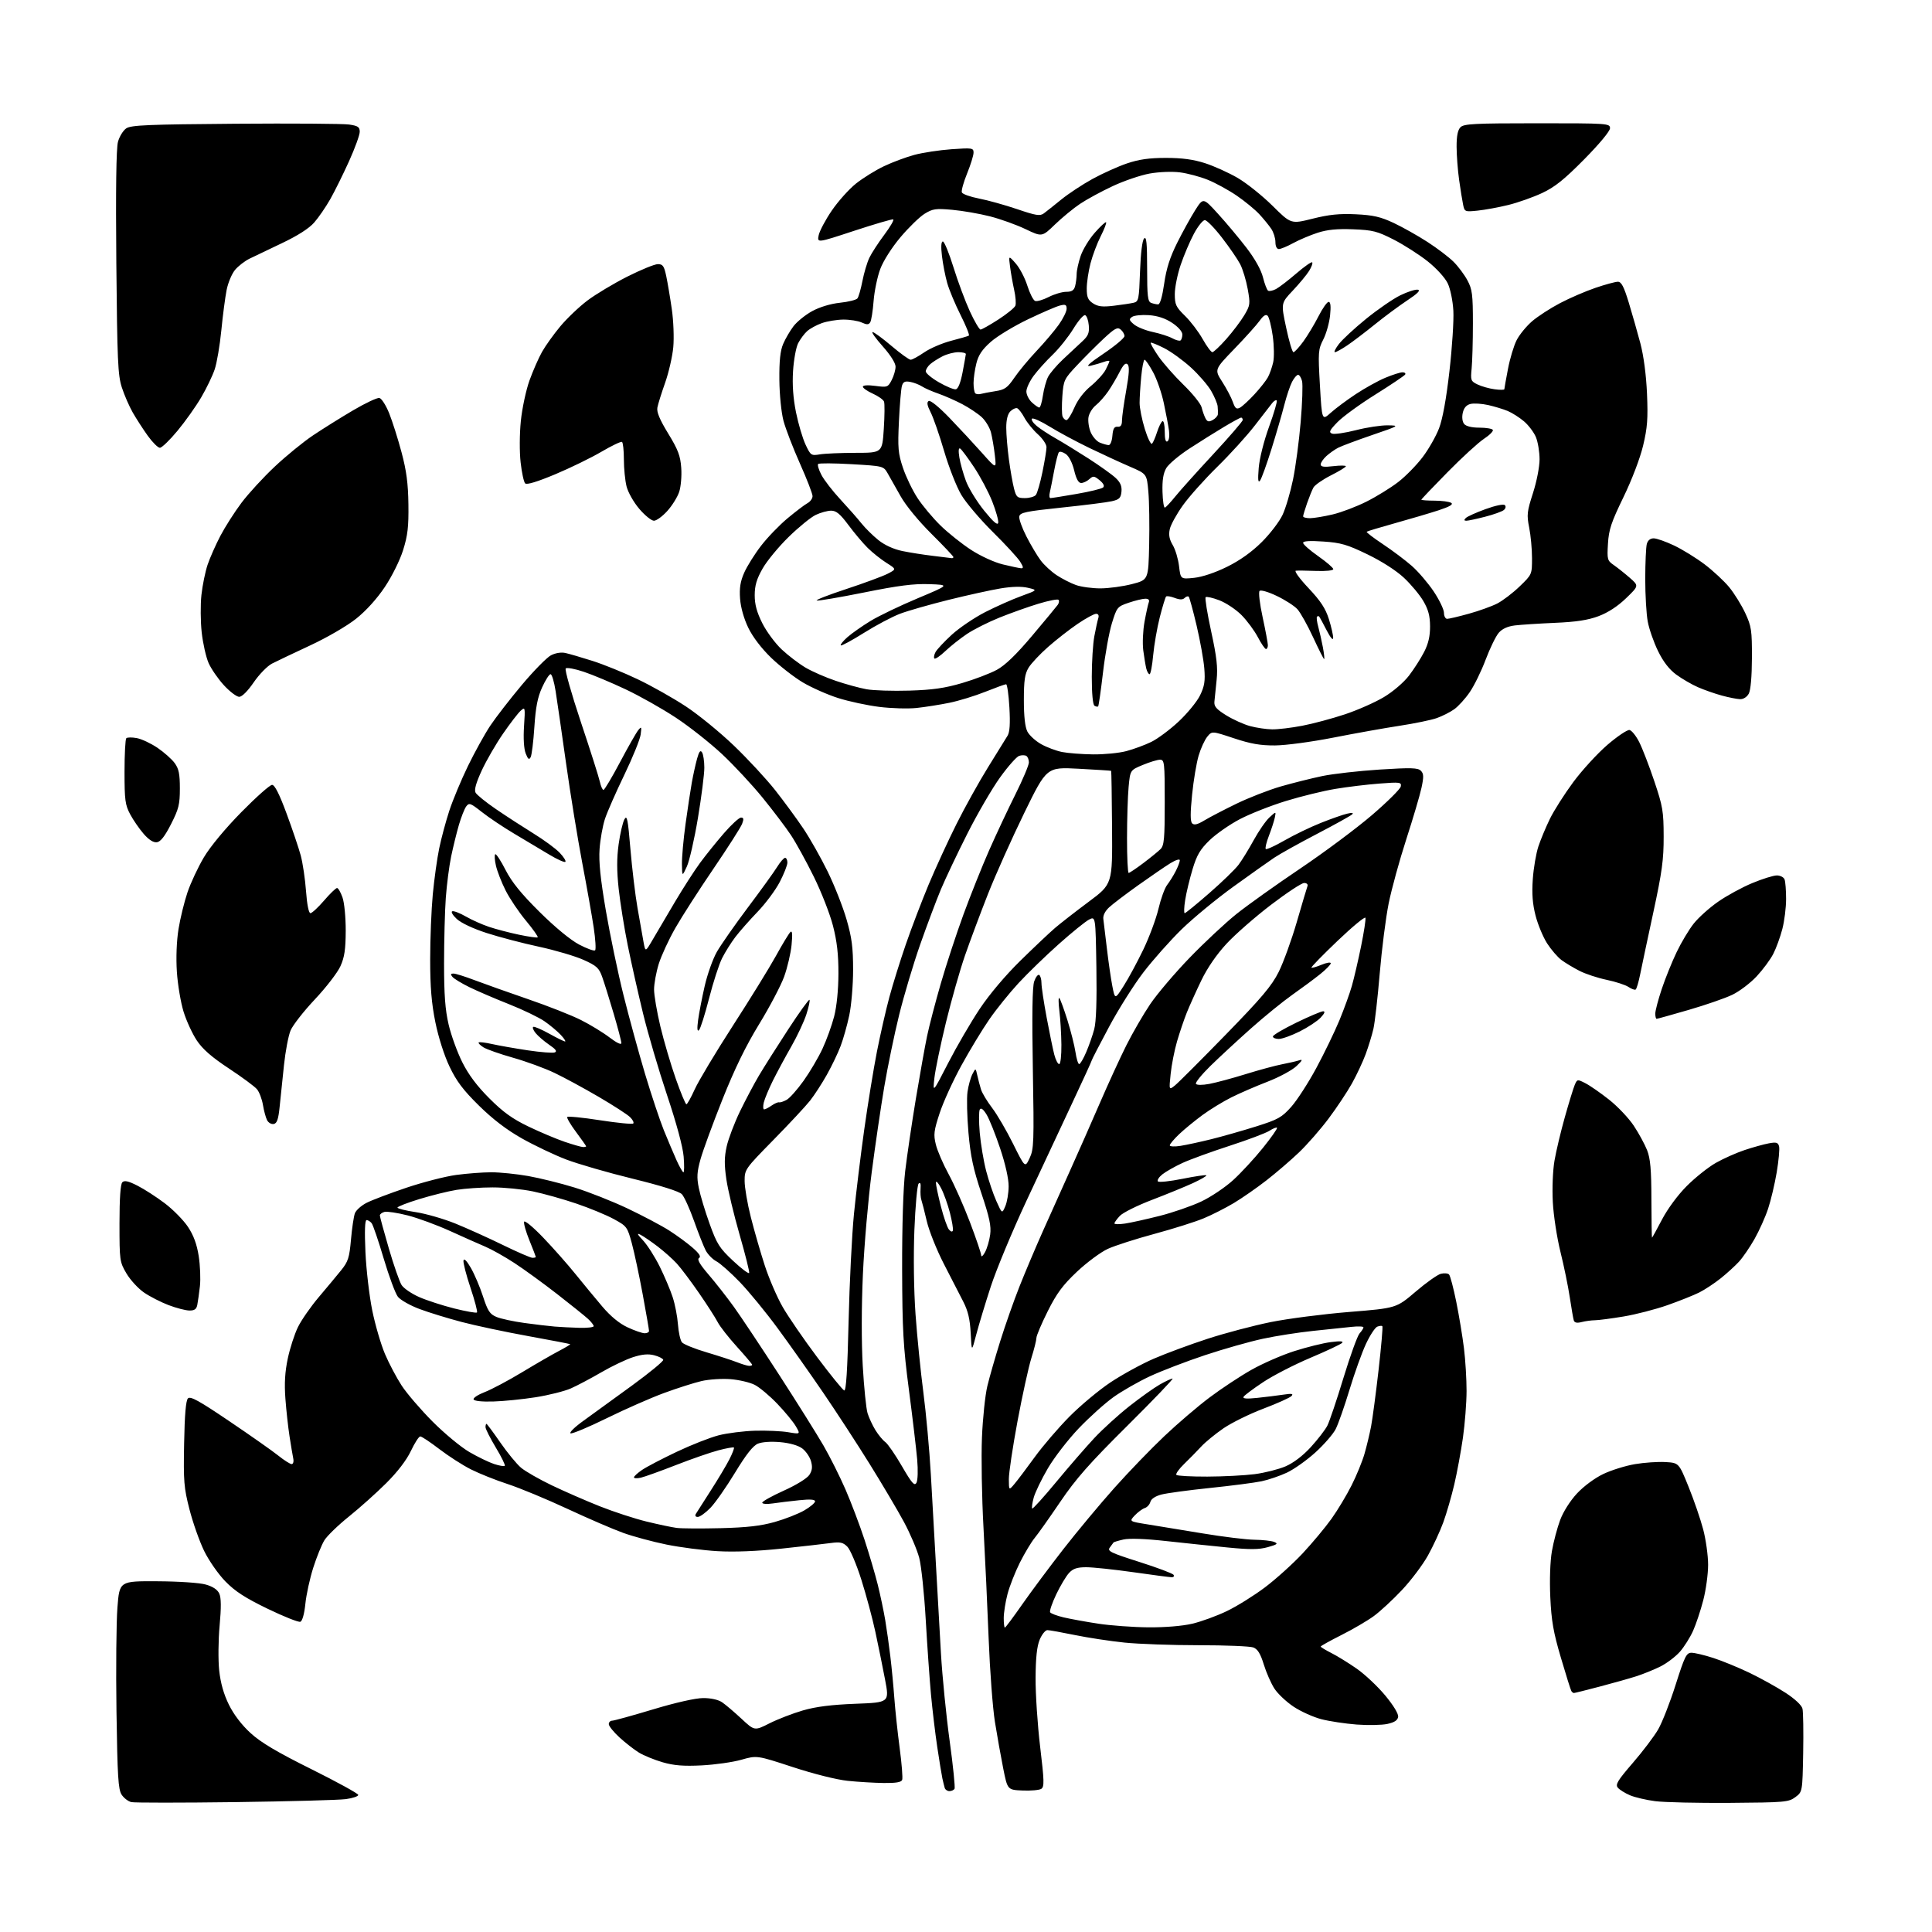 <?xml version="1.0" encoding="UTF-8" standalone="no"?>
<svg 
  version="1.1" 
  xmlns="http://www.w3.org/2000/svg" 
  xmlns:xlink="http://www.w3.org/1999/xlink" 
  xmlns:svg="http://www.w3.org/2000/svg"
  xmlns:rdf="http://www.w3.org/1999/02/22-rdf-syntax-ns#"
  xmlns:cc="http://creativecommons.org/ns#"
  xmlns:dc="http://purl.org/dc/elements/1.1/"
  viewBox="0 0 768 768"
  width="768"
  height="768"
>
<style>svg {background-color: white; }</style>"
<path stroke="none" fill="black" fill-rule="evenodd" d="M93.50,716.37C72.05,716.65 53.48,716.65 52.23,716.37C50.97,716.09 49.23,714.76 48.35,713.41C47.00,711.35 46.68,706.20 46.30,680.24C46.06,663.33 46.23,644.77 46.68,639.00C47.50,628.50 47.50,628.50 62.50,628.58C71.06,628.62 79.34,629.18 81.79,629.88C84.63,630.68 86.46,631.91 87.17,633.48C87.93,635.14 87.97,638.99 87.30,646.23C86.77,651.94 86.70,659.94 87.13,664.00C87.67,669.01 88.91,673.41 90.98,677.62C92.93,681.58 96.08,685.70 99.62,688.94C103.73,692.69 110.06,696.45 123.75,703.26C133.96,708.34 142.36,712.95 142.41,713.50C142.46,714.05 140.25,714.80 137.50,715.18C134.75,715.55 114.95,716.08 93.50,716.37zM687.68,716.67C674.93,716.76 661.58,716.46 658.00,716.00C654.42,715.54 649.89,714.48 647.92,713.64C645.95,712.80 643.78,711.44 643.10,710.62C642.06,709.37 643.05,707.75 649.05,700.81C653.00,696.24 657.54,690.25 659.13,687.50C660.73,684.75 663.86,676.76 666.08,669.75C669.70,658.36 670.38,657.00 672.40,657.00C673.65,657.00 677.56,657.93 681.08,659.07C684.61,660.21 691.10,662.88 695.50,664.99C699.90,667.11 706.30,670.66 709.72,672.88C713.47,675.31 716.17,677.83 716.51,679.21C716.82,680.47 716.94,688.43 716.79,696.89C716.50,712.29 716.50,712.29 713.68,714.39C711.01,716.38 709.54,716.51 687.68,716.67zM377.41,712.00C376.60,712.00 375.76,711.44 375.55,710.75C375.34,710.06 374.92,708.35 374.61,706.95C374.31,705.55 373.39,699.92 372.57,694.45C371.75,688.98 370.63,679.55 370.07,673.50C369.52,667.45 368.58,654.08 367.99,643.79C367.40,633.51 366.24,622.48 365.41,619.29C364.58,616.11 361.84,609.67 359.33,605.00C356.81,600.33 350.69,589.98 345.73,582.00C340.77,574.02 332.42,561.20 327.16,553.50C321.90,545.80 313.79,534.33 309.13,528.00C304.48,521.67 297.71,513.42 294.09,509.65C290.46,505.89 286.27,502.17 284.77,501.39C283.26,500.60 281.35,498.64 280.51,497.03C279.68,495.41 277.59,490.13 275.87,485.29C274.15,480.46 271.99,475.70 271.06,474.72C269.99,473.59 262.82,471.33 251.44,468.54C241.57,466.13 229.68,462.68 225.00,460.89C220.32,459.10 212.45,455.35 207.51,452.57C201.41,449.13 195.91,444.93 190.39,439.50C184.11,433.32 181.46,429.80 178.70,424.00C176.59,419.59 174.27,412.32 173.06,406.34C171.53,398.79 171.00,392.38 171.00,381.34C171.00,373.18 171.47,361.55 172.04,355.50C172.62,349.45 173.76,341.23 174.59,337.23C175.41,333.24 177.23,326.49 178.62,322.23C180.02,317.98 183.35,310.00 186.02,304.50C188.70,299.00 192.68,291.80 194.87,288.50C197.07,285.20 202.73,277.89 207.45,272.26C212.18,266.63 217.38,261.34 219.02,260.49C220.79,259.57 223.09,259.20 224.74,259.57C226.26,259.90 231.10,261.31 235.50,262.71C239.90,264.10 248.00,267.39 253.50,270.02C259.00,272.64 267.60,277.49 272.61,280.79C277.62,284.08 286.24,291.12 291.76,296.42C297.29,301.72 304.66,309.69 308.15,314.11C311.64,318.54 316.67,325.39 319.32,329.33C321.97,333.27 326.34,341.00 329.03,346.50C331.72,352.00 335.09,360.55 336.52,365.50C338.62,372.76 339.12,376.62 339.12,385.50C339.12,391.55 338.43,399.71 337.59,403.64C336.76,407.57 335.21,413.06 334.15,415.84C333.10,418.62 330.65,423.73 328.71,427.19C326.77,430.66 323.76,435.30 322.03,437.50C320.30,439.70 313.73,446.74 307.44,453.15C296.15,464.65 296.00,464.87 296.00,469.47C296.00,472.04 297.11,478.53 298.48,483.90C299.84,489.28 302.33,497.91 304.02,503.09C305.70,508.26 308.89,515.65 311.10,519.50C313.30,523.35 319.47,532.33 324.80,539.45C330.14,546.57 334.99,552.54 335.59,552.73C336.35,552.96 336.88,544.61 337.33,525.28C337.69,510.00 338.65,490.79 339.46,482.58C340.27,474.38 342.11,459.30 343.54,449.08C344.97,438.86 347.25,424.88 348.60,418.00C349.96,411.12 352.18,401.38 353.54,396.35C354.90,391.31 357.83,381.91 360.06,375.45C362.28,369.00 366.37,358.30 369.13,351.68C371.90,345.07 376.88,334.22 380.21,327.58C383.53,320.93 389.18,310.77 392.76,305.00C396.34,299.23 399.83,293.58 400.52,292.46C401.40,291.03 401.62,287.66 401.25,281.21C400.96,276.14 400.37,272.00 399.94,272.00C399.50,272.00 395.79,273.35 391.68,274.99C387.57,276.64 381.12,278.61 377.35,279.38C373.58,280.15 367.73,281.07 364.34,281.43C360.95,281.79 354.29,281.59 349.53,281.00C344.77,280.41 337.42,278.83 333.19,277.49C328.96,276.15 322.66,273.36 319.18,271.30C315.71,269.24 310.05,264.84 306.60,261.53C302.72,257.78 299.26,253.26 297.47,249.58C295.70,245.92 294.45,241.50 294.19,237.98C293.88,233.73 294.30,231.11 295.84,227.64C296.97,225.08 299.98,220.27 302.53,216.96C305.08,213.64 309.84,208.71 313.11,205.99C316.38,203.27 319.94,200.57 321.03,199.99C322.11,199.40 323.00,198.16 323.00,197.21C323.00,196.27 320.75,190.45 318.00,184.29C315.25,178.12 312.30,170.47 311.45,167.29C310.58,164.00 309.87,156.97 309.81,151.00C309.74,143.46 310.16,139.44 311.31,136.75C312.18,134.69 314.04,131.50 315.44,129.66C316.85,127.83 320.20,125.12 322.89,123.66C325.87,122.04 330.18,120.74 333.89,120.35C337.24,120.00 340.38,119.22 340.85,118.61C341.32,118.00 342.21,114.89 342.83,111.70C343.45,108.51 344.68,104.38 345.56,102.51C346.45,100.65 349.13,96.51 351.53,93.31C353.92,90.11 355.51,87.37 355.06,87.21C354.61,87.05 347.63,89.09 339.54,91.75C324.83,96.59 324.83,96.59 325.43,93.55C325.76,91.87 328.09,87.46 330.62,83.75C333.14,80.04 337.49,75.19 340.27,72.97C343.05,70.76 348.07,67.64 351.42,66.06C354.76,64.47 360.20,62.44 363.50,61.56C366.80,60.67 373.44,59.67 378.25,59.32C386.51,58.74 387.00,58.82 387.00,60.68C387.00,61.77 385.85,65.49 384.44,68.95C383.03,72.42 382.09,75.80 382.35,76.48C382.61,77.15 385.68,78.25 389.16,78.92C392.65,79.59 399.47,81.49 404.33,83.14C411.85,85.70 413.42,85.95 414.95,84.82C415.93,84.09 419.05,81.62 421.87,79.32C424.70,77.02 430.27,73.34 434.25,71.15C438.24,68.96 444.43,66.17 448.00,64.96C452.80,63.34 456.86,62.77 463.50,62.77C469.88,62.77 474.39,63.38 479.00,64.86C482.57,66.01 488.42,68.65 491.98,70.72C495.55,72.80 501.78,77.78 505.83,81.79C513.18,89.08 513.18,89.08 521.78,86.93C528.32,85.29 532.44,84.87 538.96,85.18C545.87,85.51 548.79,86.18 554.02,88.63C557.58,90.31 563.65,93.72 567.50,96.22C571.35,98.71 576.00,102.25 577.83,104.08C579.66,105.90 582.14,109.22 583.33,111.45C585.24,115.01 585.50,117.08 585.50,128.50C585.50,135.65 585.27,143.74 585.00,146.48C584.53,151.19 584.66,151.54 587.37,152.84C588.94,153.60 591.98,154.46 594.12,154.74C596.25,155.03 598.00,155.02 598.00,154.72C598.00,154.42 598.65,150.80 599.44,146.68C600.22,142.55 601.78,137.38 602.90,135.19C604.02,133.01 606.79,129.63 609.06,127.68C611.33,125.74 616.30,122.51 620.12,120.51C623.93,118.50 630.27,115.77 634.20,114.43C638.13,113.09 642.16,112.00 643.14,112.00C644.52,112.00 645.52,113.92 647.45,120.25C648.83,124.79 650.91,132.10 652.08,136.50C653.39,141.49 654.38,149.02 654.71,156.50C655.13,166.43 654.87,169.99 653.16,177.15C651.95,182.20 648.70,190.72 645.34,197.65C640.50,207.62 639.52,210.55 639.19,216.12C638.81,222.40 638.93,222.84 641.50,224.62C642.99,225.66 645.85,227.93 647.86,229.68C651.50,232.87 651.50,232.87 646.38,237.81C643.06,241.02 639.22,243.52 635.47,244.93C631.24,246.51 626.57,247.23 618.09,247.59C611.72,247.87 604.56,248.33 602.18,248.62C599.32,248.97 597.16,249.95 595.78,251.54C594.63,252.86 592.29,257.66 590.57,262.22C588.86,266.77 586.00,272.61 584.22,275.18C582.45,277.76 579.68,280.81 578.06,281.95C576.45,283.10 573.34,284.67 571.15,285.45C568.97,286.22 562.30,287.60 556.34,288.51C550.38,289.42 538.52,291.54 530.00,293.22C521.35,294.92 511.12,296.29 506.86,296.32C501.01,296.36 497.18,295.69 490.49,293.47C481.77,290.57 481.77,290.57 479.89,292.88C478.86,294.16 477.32,297.52 476.48,300.35C475.63,303.18 474.46,310.16 473.88,315.86C473.13,323.27 473.14,326.54 473.91,327.31C474.69,328.09 476.05,327.76 478.75,326.13C480.81,324.88 486.55,321.90 491.50,319.49C496.45,317.09 504.39,314.00 509.15,312.62C513.91,311.25 521.34,309.39 525.65,308.49C529.97,307.60 540.23,306.44 548.45,305.91C560.90,305.12 563.62,305.20 564.80,306.37C565.96,307.53 566.01,308.74 565.07,313.14C564.44,316.09 561.71,325.32 559.01,333.65C556.31,341.98 553.16,353.45 552.01,359.15C550.87,364.84 549.27,377.38 548.46,387.00C547.65,396.62 546.52,406.52 545.95,409.00C545.38,411.48 544.00,415.98 542.89,419.00C541.78,422.02 539.32,427.27 537.43,430.67C535.54,434.06 531.35,440.36 528.12,444.67C524.89,448.97 519.60,455.02 516.37,458.10C513.14,461.19 507.35,466.16 503.50,469.16C499.65,472.16 493.80,476.23 490.50,478.21C487.20,480.18 481.80,482.93 478.50,484.30C475.20,485.68 466.43,488.45 459.00,490.46C451.57,492.46 443.21,495.15 440.40,496.43C437.60,497.71 432.08,501.79 428.14,505.50C422.45,510.87 420.06,514.10 416.49,521.23C414.02,526.17 411.99,530.95 411.99,531.85C411.98,532.76 411.08,536.37 409.98,539.87C408.88,543.38 406.41,554.63 404.49,564.87C402.58,575.12 401.02,585.52 401.03,588.00C401.06,592.50 401.06,592.50 403.28,589.87C404.50,588.42 408.13,583.62 411.33,579.20C414.54,574.78 420.75,567.54 425.13,563.11C429.51,558.69 436.86,552.56 441.47,549.49C446.08,546.43 453.82,542.19 458.67,540.09C463.53,537.99 473.17,534.42 480.09,532.17C487.01,529.92 498.26,526.95 505.09,525.56C511.92,524.18 525.95,522.37 536.28,521.53C555.06,520.01 555.06,520.01 562.71,513.48C566.92,509.88 571.44,506.68 572.76,506.35C574.07,506.02 575.54,506.14 576.01,506.62C576.49,507.11 577.78,512.00 578.89,517.50C580.00,523.00 581.38,531.31 581.95,535.97C582.53,540.63 582.99,548.28 582.98,552.97C582.97,557.66 582.32,566.00 581.54,571.50C580.75,577.00 579.21,585.35 578.11,590.05C577.01,594.76 575.05,601.53 573.75,605.11C572.45,608.69 569.68,614.66 567.60,618.39C565.52,622.11 560.87,628.28 557.27,632.09C553.68,635.91 548.66,640.55 546.12,642.41C543.58,644.27 537.79,647.66 533.25,649.94C528.71,652.23 525.00,654.29 525.00,654.53C525.00,654.76 526.91,655.93 529.25,657.11C531.59,658.29 536.14,661.10 539.36,663.35C542.58,665.60 547.66,670.38 550.64,673.97C553.92,677.92 555.95,681.27 555.78,682.46C555.58,683.85 554.34,684.67 551.50,685.29C549.30,685.76 543.79,685.87 539.26,685.53C534.73,685.18 528.43,684.23 525.26,683.41C522.09,682.59 517.14,680.36 514.26,678.46C511.38,676.55 507.94,673.31 506.60,671.25C505.27,669.19 503.36,664.86 502.37,661.64C501.05,657.34 499.94,655.55 498.22,654.89C496.93,654.40 487.17,654.00 476.54,654.00C465.91,654.00 452.60,653.53 446.97,652.95C441.33,652.37 432.46,651.02 427.25,649.95C422.04,648.88 417.13,648.00 416.34,648.00C415.55,648.00 414.18,649.69 413.31,651.75C412.20,654.40 411.71,658.89 411.66,667.00C411.62,673.33 412.43,685.62 413.47,694.33C415.11,708.00 415.17,710.28 413.93,711.09C413.14,711.60 409.80,711.90 406.50,711.76C400.50,711.50 400.50,711.50 398.80,703.00C397.87,698.33 396.38,690.00 395.50,684.50C394.62,679.00 393.50,664.15 393.01,651.50C392.52,638.85 391.59,618.83 390.94,607.00C390.29,595.17 390.02,579.20 390.34,571.50C390.65,563.80 391.62,554.58 392.48,551.00C393.34,547.42 395.66,539.33 397.65,533.00C399.63,526.67 403.04,517.00 405.22,511.50C407.39,506.00 411.58,496.10 414.52,489.50C417.46,482.90 422.40,471.88 425.51,465.00C428.61,458.12 433.87,446.20 437.20,438.50C440.53,430.80 445.27,420.46 447.75,415.52C450.23,410.57 454.49,403.22 457.22,399.17C459.95,395.13 466.98,386.85 472.84,380.78C478.70,374.71 487.10,366.86 491.50,363.34C495.90,359.82 507.34,351.67 516.92,345.22C526.49,338.77 539.31,329.22 545.40,323.99C551.50,318.75 556.64,313.65 556.83,312.64C557.16,310.93 556.57,310.85 548.34,311.48C543.48,311.85 535.59,312.80 530.82,313.60C526.04,314.39 517.21,316.55 511.20,318.40C505.18,320.24 496.94,323.50 492.88,325.62C488.82,327.75 483.40,331.52 480.84,334.00C477.09,337.63 475.77,339.86 474.07,345.50C472.91,349.35 471.58,354.86 471.13,357.75C470.67,360.64 470.59,363.00 470.94,363.00C471.29,363.00 475.68,359.42 480.70,355.04C485.72,350.67 490.95,345.61 492.32,343.79C493.69,341.98 496.42,337.54 498.39,333.93C500.37,330.32 503.17,326.27 504.63,324.93C507.27,322.50 507.27,322.50 506.76,325.00C506.47,326.38 505.42,329.62 504.42,332.21C503.41,334.81 502.85,337.18 503.16,337.49C503.47,337.80 506.82,336.27 510.61,334.09C514.40,331.91 520.88,328.78 525.00,327.14C529.12,325.49 533.85,323.83 535.50,323.45C537.48,322.98 538.16,323.08 537.50,323.73C536.95,324.27 530.65,327.77 523.50,331.50C516.35,335.23 508.70,339.49 506.50,340.97C504.30,342.45 497.00,347.62 490.28,352.47C483.56,357.32 474.32,364.94 469.75,369.39C465.18,373.85 458.34,381.55 454.55,386.49C450.75,391.44 444.58,401.23 440.83,408.26C437.07,415.28 434.00,421.23 434.00,421.48C434.00,421.73 430.45,429.49 426.11,438.72C421.76,447.95 413.62,465.35 408.01,477.40C402.39,489.44 396.03,504.74 393.86,511.40C391.69,518.05 389.09,526.65 388.08,530.50C386.25,537.50 386.25,537.50 385.87,529.98C385.58,524.44 384.82,521.16 382.94,517.48C381.53,514.74 378.05,507.96 375.19,502.40C372.33,496.85 369.28,489.20 368.40,485.40C367.52,481.61 366.55,477.82 366.26,477.00C365.96,476.18 365.82,474.15 365.94,472.50C366.09,470.50 365.84,469.83 365.17,470.50C364.62,471.05 363.86,479.38 363.48,489.00C363.08,499.49 363.26,512.91 363.94,522.50C364.57,531.30 365.97,545.25 367.05,553.50C368.13,561.75 369.47,576.38 370.02,586.00C370.58,595.62 371.49,611.83 372.05,622.00C372.60,632.17 373.50,648.04 374.04,657.25C374.58,666.46 376.14,682.14 377.51,692.09C378.88,702.04 379.75,710.60 379.44,711.09C379.13,711.59 378.22,712.00 377.41,712.00zM351.31,708.77C347.56,708.72 341.11,708.34 336.98,707.91C332.61,707.46 323.47,705.17 315.17,702.45C300.89,697.77 300.89,697.77 294.69,699.53C291.29,700.50 284.20,701.50 278.94,701.77C271.73,702.13 267.91,701.83 263.44,700.54C260.17,699.59 255.93,697.86 254.00,696.69C252.07,695.51 248.59,692.79 246.25,690.65C243.91,688.50 242.00,686.13 242.00,685.37C242.00,684.62 242.60,684.00 243.34,684.00C244.07,684.00 251.38,681.98 259.59,679.51C268.62,676.79 276.48,675.02 279.53,675.01C282.59,675.00 285.52,675.65 287.03,676.67C288.39,677.59 291.85,680.53 294.72,683.20C299.94,688.06 299.94,688.06 305.89,685.05C309.17,683.40 315.14,681.09 319.17,679.92C324.34,678.42 330.49,677.65 340.03,677.28C353.56,676.76 353.56,676.76 351.82,667.63C350.86,662.61 349.14,654.10 347.98,648.73C346.83,643.36 344.31,634.00 342.39,627.93C340.47,621.86 337.97,615.97 336.83,614.83C335.12,613.12 333.98,612.87 330.31,613.37C327.86,613.71 319.02,614.71 310.68,615.60C300.85,616.64 291.87,617.00 285.18,616.61C279.51,616.28 270.40,615.10 264.95,613.99C259.50,612.88 251.76,610.79 247.77,609.36C243.77,607.92 233.77,603.61 225.55,599.78C217.33,595.95 206.68,591.53 201.88,589.96C197.09,588.40 190.49,585.76 187.20,584.10C183.92,582.45 178.28,578.82 174.66,576.05C171.04,573.27 167.62,571.00 167.07,571.00C166.51,571.00 164.84,573.59 163.35,576.75C161.62,580.40 158.04,585.08 153.57,589.54C149.68,593.42 142.99,599.40 138.71,602.84C134.42,606.28 130.02,610.54 128.94,612.30C127.86,614.06 125.87,618.96 124.52,623.20C123.17,627.43 121.76,633.88 121.39,637.53C120.98,641.54 120.19,644.37 119.40,644.68C118.68,644.95 112.82,642.62 106.37,639.50C97.47,635.19 93.44,632.58 89.58,628.62C86.77,625.73 83.00,620.33 81.14,616.50C79.29,612.70 76.68,605.30 75.33,600.05C73.11,591.42 72.90,588.88 73.19,573.80C73.40,562.33 73.88,556.72 74.72,555.87C75.69,554.91 79.18,556.84 91.22,564.99C99.63,570.67 108.38,576.82 110.67,578.66C112.96,580.50 115.33,582.00 115.94,582.00C116.55,582.00 116.83,581.00 116.57,579.75C116.31,578.51 115.65,574.58 115.10,571.00C114.54,567.42 113.80,560.67 113.45,556.00C113.00,549.93 113.27,545.36 114.40,540.02C115.27,535.91 117.09,530.29 118.45,527.52C119.80,524.76 123.51,519.42 126.70,515.65C129.89,511.89 133.92,507.05 135.65,504.90C138.39,501.50 138.89,499.94 139.52,492.75C139.92,488.21 140.62,483.51 141.08,482.29C141.54,481.08 143.63,479.21 145.71,478.15C147.80,477.08 154.90,474.39 161.50,472.16C168.10,469.94 177.02,467.64 181.32,467.06C185.62,466.48 191.92,466.00 195.32,466.00C198.72,466.00 205.32,466.67 209.98,467.49C214.64,468.32 222.97,470.38 228.48,472.09C233.99,473.80 243.46,477.54 249.51,480.41C255.57,483.29 263.03,487.24 266.08,489.19C269.14,491.15 273.32,494.22 275.38,496.03C277.99,498.32 278.75,499.54 277.89,500.07C277.02,500.61 278.14,502.56 281.67,506.67C284.43,509.87 288.95,515.65 291.73,519.50C294.50,523.35 302.60,535.51 309.73,546.53C316.86,557.54 324.80,570.22 327.38,574.69C329.96,579.16 333.90,587.02 336.13,592.16C338.36,597.30 341.74,606.23 343.64,612.00C345.53,617.77 347.92,625.88 348.94,630.00C349.96,634.12 351.29,640.42 351.89,644.00C352.49,647.58 353.41,654.10 353.93,658.50C354.46,662.90 355.17,670.33 355.51,675.00C355.85,679.67 356.80,688.61 357.63,694.85C358.46,701.09 358.91,706.80 358.63,707.53C358.27,708.47 356.12,708.83 351.31,708.77zM625.66,673.00C625.36,673.00 624.90,672.65 624.64,672.22C624.37,671.79 622.50,665.83 620.48,658.97C617.49,648.86 616.70,644.31 616.27,634.91C615.95,628.00 616.21,620.60 616.91,616.58C617.56,612.88 619.03,607.32 620.19,604.22C621.43,600.91 624.18,596.57 626.90,593.65C629.58,590.78 633.94,587.55 637.35,585.93C640.56,584.40 646.22,582.64 649.91,582.02C653.60,581.39 659.04,581.02 662.00,581.19C667.37,581.50 667.37,581.50 671.22,591.00C673.35,596.23 675.96,603.85 677.04,607.94C678.12,612.03 679.00,618.37 679.00,622.03C679.00,625.69 678.14,632.01 677.08,636.09C676.03,640.17 674.20,645.65 673.02,648.29C671.84,650.92 669.48,654.66 667.78,656.60C666.07,658.54 662.61,661.16 660.09,662.43C657.57,663.69 653.25,665.44 650.50,666.33C647.75,667.21 641.16,669.07 635.85,670.46C630.54,671.86 625.96,673.00 625.66,673.00zM399.45,647.00C399.70,647.00 402.81,642.84 406.36,637.75C409.92,632.66 417.27,622.79 422.71,615.80C428.15,608.82 437.25,597.90 442.93,591.53C448.61,585.16 457.57,575.87 462.84,570.89C468.10,565.90 476.21,558.97 480.86,555.49C485.50,552.00 492.94,547.08 497.40,544.56C501.85,542.03 509.55,538.67 514.50,537.09C519.45,535.51 525.98,533.89 529.00,533.51C532.77,533.02 534.18,533.12 533.50,533.83C532.95,534.39 527.27,537.07 520.87,539.77C514.47,542.48 506.04,546.81 502.14,549.41C498.23,552.00 494.73,554.62 494.36,555.22C493.88,556.00 495.48,556.13 499.78,555.68C503.13,555.33 507.81,554.75 510.19,554.39C513.54,553.89 514.25,554.01 513.37,554.96C512.74,555.62 507.74,557.87 502.26,559.95C496.77,562.03 489.63,565.54 486.39,567.75C483.15,569.97 479.15,573.24 477.50,575.03C475.85,576.82 472.80,579.93 470.72,581.94C468.64,583.95 467.25,585.92 467.63,586.30C468.02,586.69 473.55,586.99 479.92,586.97C486.29,586.95 494.76,586.51 498.75,586.00C502.74,585.48 508.26,584.08 511.02,582.90C514.17,581.54 517.91,578.70 521.06,575.25C523.82,572.23 526.77,568.41 527.63,566.75C528.48,565.10 531.37,556.55 534.04,547.75C536.72,538.96 539.60,530.99 540.45,530.05C541.30,529.11 542.00,528.02 542.00,527.64C542.00,527.25 539.86,527.16 537.25,527.45C534.64,527.73 527.77,528.45 522.00,529.05C516.23,529.65 507.23,531.05 502.00,532.18C496.77,533.30 486.43,536.23 479.00,538.70C471.57,541.17 461.75,544.94 457.16,547.07C452.57,549.21 446.04,552.94 442.66,555.35C439.27,557.77 433.05,563.36 428.83,567.78C424.61,572.20 419.09,579.34 416.56,583.66C414.03,587.97 411.49,593.23 410.91,595.35C410.34,597.47 410.07,599.40 410.32,599.65C410.57,599.90 414.87,595.15 419.88,589.09C424.89,583.04 431.70,575.19 435.01,571.65C438.31,568.12 444.59,562.41 448.96,558.97C453.32,555.53 458.76,551.66 461.05,550.36C463.33,549.06 465.62,548.00 466.12,548.00C466.62,548.00 458.53,556.44 448.15,566.75C433.08,581.71 427.69,587.82 421.47,597.00C417.18,603.33 412.59,609.81 411.27,611.40C409.95,613.00 407.32,617.39 405.42,621.15C403.53,624.92 401.31,630.57 400.49,633.71C399.67,636.85 399.00,641.13 399.00,643.21C399.00,645.29 399.20,647.00 399.45,647.00zM456.50,646.89C463.16,646.94 470.06,646.37 473.98,645.44C477.55,644.60 483.72,642.35 487.70,640.43C491.68,638.52 498.51,634.27 502.87,630.98C507.23,627.69 513.97,621.61 517.84,617.47C521.70,613.33 526.86,607.14 529.30,603.72C531.74,600.30 535.33,594.32 537.28,590.44C539.24,586.56 541.54,580.93 542.40,577.94C543.27,574.95 544.45,570.02 545.03,567.00C545.60,563.98 546.94,553.87 548.01,544.55C549.07,535.23 549.75,527.41 549.51,527.18C549.28,526.94 548.37,527.03 547.50,527.36C546.62,527.70 544.59,530.79 542.98,534.24C541.38,537.68 538.43,545.89 536.44,552.47C534.45,559.05 531.98,566.08 530.95,568.10C529.92,570.11 526.28,574.29 522.85,577.40C519.43,580.50 514.34,584.10 511.56,585.40C508.78,586.70 504.24,588.25 501.47,588.83C498.70,589.41 489.48,590.61 480.97,591.49C472.46,592.37 463.76,593.55 461.64,594.11C459.24,594.75 457.59,595.85 457.28,597.04C457.01,598.08 456.00,599.18 455.05,599.48C454.10,599.79 452.31,601.11 451.08,602.41C448.85,604.79 448.85,604.79 456.17,605.96C460.20,606.60 470.08,608.22 478.13,609.56C486.18,610.90 495.41,612.03 498.63,612.07C501.86,612.11 505.40,612.50 506.50,612.94C508.17,613.62 507.77,613.95 504.00,615.01C500.47,616.00 497.01,616.03 488.00,615.15C481.68,614.53 470.61,613.37 463.42,612.58C455.21,611.67 448.94,611.45 446.59,611.98C444.53,612.44 442.75,612.98 442.64,613.16C442.53,613.35 441.87,614.24 441.19,615.14C440.08,616.59 441.36,617.22 452.92,620.90C460.06,623.17 466.17,625.47 466.51,626.01C466.84,626.56 466.53,626.99 465.81,626.98C465.09,626.98 458.21,626.08 450.53,624.98C442.84,623.89 434.42,623.00 431.82,623.00C428.19,623.00 426.58,623.53 424.98,625.25C423.82,626.49 421.53,630.32 419.88,633.76C418.24,637.20 417.14,640.42 417.44,640.91C417.75,641.40 420.13,642.30 422.75,642.92C425.36,643.54 431.55,644.67 436.50,645.43C441.45,646.18 450.45,646.84 456.50,646.89zM286.50,607.47C296.92,607.21 302.42,606.58 308.00,605.00C312.12,603.83 317.41,601.76 319.75,600.39C322.09,599.03 324.00,597.42 324.00,596.81C324.00,596.06 322.03,595.91 317.75,596.36C314.31,596.71 309.59,597.28 307.25,597.63C304.86,597.99 303.00,597.86 303.00,597.34C303.00,596.83 306.86,594.68 311.58,592.55C316.50,590.34 320.82,587.67 321.72,586.31C322.87,584.54 323.04,583.14 322.38,580.82C321.89,579.11 320.32,576.83 318.89,575.77C317.30,574.58 313.95,573.62 310.19,573.28C306.53,572.95 302.95,573.19 301.28,573.88C299.33,574.69 296.59,578.17 292.18,585.43C288.71,591.14 284.31,597.44 282.39,599.41C280.47,601.38 278.22,603.00 277.39,603.00C276.45,603.00 276.17,602.53 276.64,601.75C277.06,601.06 279.73,596.87 282.58,592.44C285.43,588.01 288.75,582.46 289.95,580.10C291.15,577.74 291.96,575.63 291.75,575.41C291.53,575.20 288.79,575.68 285.67,576.50C282.54,577.31 274.93,579.95 268.74,582.37C262.56,584.78 256.26,587.05 254.75,587.40C253.24,587.75 252.00,587.69 252.01,587.27C252.01,586.85 253.47,585.51 255.26,584.30C257.04,583.09 263.23,579.86 269.00,577.12C274.77,574.38 282.29,571.42 285.71,570.55C289.12,569.68 295.64,568.86 300.21,568.73C304.77,568.61 310.68,568.87 313.35,569.33C318.20,570.15 318.20,570.15 316.35,566.96C315.33,565.21 312.02,561.19 309.00,558.04C305.98,554.88 301.95,551.50 300.05,550.52C298.15,549.54 293.81,548.51 290.41,548.24C287.01,547.97 281.82,548.31 278.87,548.99C275.91,549.68 269.23,551.81 264.00,553.73C258.77,555.65 248.56,560.14 241.30,563.71C234.04,567.28 227.53,570.01 226.83,569.78C226.13,569.54 228.46,567.26 232.03,564.71C235.59,562.15 244.23,555.88 251.22,550.78C258.22,545.68 263.81,541.07 263.65,540.55C263.49,540.02 261.87,539.20 260.03,538.73C257.66,538.12 255.23,538.34 251.60,539.51C248.80,540.42 243.12,543.12 239.00,545.53C234.88,547.93 229.44,550.80 226.92,551.92C224.40,553.03 218.10,554.61 212.92,555.43C207.74,556.24 200.15,557.01 196.06,557.12C191.50,557.25 188.47,556.92 188.26,556.27C188.06,555.68 190.06,554.38 192.70,553.37C195.34,552.36 202.00,548.83 207.50,545.51C213.00,542.19 219.61,538.37 222.20,537.02C224.78,535.67 226.79,534.46 226.66,534.33C226.54,534.21 219.03,532.76 209.97,531.12C200.91,529.48 189.00,526.95 183.50,525.50C178.00,524.05 170.46,521.74 166.76,520.35C163.05,518.96 159.19,516.78 158.18,515.50C157.17,514.22 154.64,507.40 152.54,500.34C150.45,493.28 148.29,486.94 147.74,486.25C147.20,485.56 146.29,485.00 145.73,485.00C145.05,485.00 144.89,489.31 145.27,497.75C145.59,504.76 146.81,515.20 147.98,520.94C149.15,526.68 151.43,534.46 153.03,538.23C154.63,541.99 157.62,547.65 159.67,550.79C161.72,553.93 167.25,560.36 171.95,565.09C176.65,569.81 183.23,575.26 186.57,577.20C189.91,579.14 194.33,581.28 196.39,581.96C198.45,582.64 200.37,582.97 200.65,582.68C200.93,582.40 199.33,579.12 197.08,575.40C194.84,571.67 193.00,568.04 193.00,567.31C193.00,566.59 193.17,566.00 193.38,566.00C193.58,566.00 196.05,569.33 198.87,573.41C201.69,577.48 205.40,582.00 207.13,583.45C208.85,584.90 214.37,588.06 219.38,590.46C224.40,592.86 233.00,596.62 238.50,598.80C244.00,600.98 252.32,603.70 257.00,604.84C261.68,605.98 267.07,607.12 269.00,607.37C270.93,607.62 278.80,607.66 286.50,607.47zM364.30,589.43C364.84,588.46 364.97,584.45 364.59,580.11C364.22,575.93 362.75,563.50 361.31,552.50C359.05,535.26 358.68,528.63 358.61,504.50C358.57,487.34 359.04,472.24 359.83,465.50C360.55,459.45 362.45,446.57 364.05,436.89C365.66,427.20 367.67,415.95 368.52,411.89C369.37,407.82 371.82,398.43 373.97,391.00C376.12,383.57 380.17,371.23 382.97,363.57C385.78,355.90 390.37,344.43 393.17,338.07C395.98,331.71 400.69,321.67 403.64,315.77C406.59,309.86 409.00,304.15 409.00,303.08C409.00,302.00 408.55,300.84 407.99,300.49C407.44,300.15 406.15,300.13 405.14,300.46C404.12,300.78 400.71,304.63 397.56,309.01C394.40,313.39 388.56,323.43 384.57,331.33C380.58,339.22 375.83,349.24 374.00,353.59C372.18,357.94 368.48,367.80 365.77,375.50C363.07,383.20 359.31,395.80 357.41,403.50C355.51,411.20 352.86,424.02 351.51,432.00C350.16,439.98 347.91,455.27 346.52,466.00C345.12,476.73 343.54,494.95 343.02,506.50C342.44,519.26 342.42,533.58 342.96,543.00C343.45,551.52 344.31,559.98 344.87,561.79C345.43,563.59 346.84,566.63 348.02,568.54C349.20,570.44 350.96,572.56 351.93,573.25C352.90,573.94 355.87,578.24 358.52,582.82C362.48,589.64 363.52,590.83 364.30,589.43zM297.75,542.95C298.44,542.98 299.00,542.78 299.00,542.52C299.00,542.26 296.27,539.03 292.94,535.35C289.60,531.67 286.17,527.28 285.30,525.58C284.43,523.89 281.09,518.67 277.86,514.00C274.63,509.32 270.66,504.04 269.02,502.26C267.39,500.48 263.97,497.44 261.42,495.49C258.88,493.55 255.83,491.46 254.65,490.86C253.03,490.02 253.27,490.58 255.65,493.12C257.38,494.98 260.35,499.65 262.26,503.50C264.16,507.35 266.48,512.81 267.40,515.64C268.33,518.46 269.27,523.34 269.50,526.48C269.73,529.62 270.44,532.83 271.09,533.60C271.73,534.38 276.14,536.17 280.88,537.57C285.62,538.98 291.07,540.76 293.00,541.52C294.93,542.28 297.06,542.92 297.75,542.95zM256.25,529.99C257.21,530.00 258.00,529.58 258.00,529.07C258.00,528.55 256.87,522.02 255.49,514.54C254.11,507.07 252.16,497.93 251.16,494.23C249.39,487.71 249.17,487.41 243.98,484.59C241.03,482.98 234.32,480.21 229.06,478.43C223.80,476.64 216.03,474.47 211.79,473.59C207.55,472.72 200.35,472.00 195.79,472.01C191.23,472.01 184.80,472.45 181.50,472.99C178.20,473.52 171.56,475.17 166.75,476.64C161.94,478.11 158.00,479.64 158.00,480.04C158.00,480.43 161.26,481.25 165.25,481.84C169.24,482.44 176.32,484.48 181.00,486.37C185.68,488.27 194.19,492.11 199.91,494.91C205.64,497.71 210.93,500.00 211.66,500.00C212.40,500.00 213.00,499.85 213.00,499.67C213.00,499.49 211.85,496.52 210.45,493.07C209.05,489.62 208.10,486.28 208.35,485.65C208.60,485.02 212.03,487.88 215.97,492.00C219.92,496.12 225.69,502.65 228.79,506.50C231.90,510.35 236.70,516.16 239.45,519.40C242.73,523.26 246.20,526.12 249.48,527.64C252.24,528.93 255.29,529.98 256.25,529.99zM230.25,527.83C233.41,527.92 236.00,527.63 236.00,527.17C236.00,526.72 234.99,525.42 233.75,524.28C232.51,523.14 227.00,518.71 221.50,514.43C216.00,510.15 208.35,504.59 204.49,502.07C200.64,499.56 195.46,496.65 192.99,495.60C190.52,494.56 184.20,491.75 178.95,489.36C173.69,486.97 166.08,484.17 162.04,483.14C157.99,482.11 153.85,481.49 152.84,481.75C151.83,482.02 151.00,482.65 151.00,483.15C151.00,483.66 152.61,489.57 154.57,496.28C156.53,503.00 158.82,509.55 159.65,510.84C160.48,512.13 163.61,514.27 166.60,515.59C169.59,516.91 175.87,518.95 180.55,520.13C185.24,521.30 189.31,522.02 189.60,521.73C189.90,521.44 188.74,517.02 187.03,511.92C185.32,506.82 184.07,501.94 184.24,501.07C184.45,500.08 185.53,501.16 187.17,504.00C188.60,506.48 190.78,511.58 192.00,515.35C193.89,521.15 194.71,522.40 197.36,523.51C199.09,524.23 204.10,525.31 208.50,525.91C212.90,526.51 218.30,527.15 220.50,527.33C222.70,527.51 227.09,527.74 230.25,527.83zM628.76,525.53C626.85,526.02 625.90,525.82 625.60,524.86C625.37,524.11 624.65,519.96 624.00,515.63C623.35,511.31 621.69,503.21 620.30,497.63C618.92,492.06 617.55,483.18 617.27,477.89C616.97,472.44 617.26,465.30 617.93,461.39C618.58,457.60 620.44,449.77 622.07,444.00C623.69,438.23 625.47,432.47 626.00,431.22C626.96,428.99 627.06,428.98 630.24,430.61C632.03,431.52 636.27,434.47 639.67,437.16C643.06,439.84 647.46,444.49 649.45,447.49C651.44,450.49 653.82,454.87 654.75,457.22C656.05,460.55 656.44,464.90 656.46,476.75C656.48,485.14 656.59,492.00 656.70,492.00C656.80,492.00 658.60,488.74 660.69,484.75C662.94,480.47 666.96,475.02 670.53,471.45C673.85,468.12 679.03,463.99 682.04,462.28C685.04,460.57 690.20,458.27 693.50,457.17C696.80,456.07 701.12,454.87 703.11,454.50C706.12,453.94 706.80,454.14 707.21,455.69C707.48,456.72 707.05,461.37 706.27,466.03C705.48,470.69 703.94,477.20 702.84,480.50C701.75,483.80 699.32,489.20 697.46,492.50C695.59,495.80 692.81,499.86 691.28,501.53C689.75,503.19 686.48,506.18 684.00,508.16C681.52,510.14 677.70,512.66 675.50,513.77C673.30,514.87 667.62,517.14 662.88,518.81C658.14,520.48 650.26,522.52 645.38,523.33C640.50,524.14 635.38,524.81 634.00,524.82C632.62,524.83 630.27,525.15 628.76,525.53zM75.23,520.95C73.73,520.92 70.03,519.95 67.00,518.80C63.98,517.65 59.60,515.41 57.27,513.82C54.95,512.23 51.80,508.81 50.27,506.22C47.57,501.62 47.50,501.11 47.50,486.30C47.50,476.35 47.89,470.71 48.63,469.97C49.47,469.13 51.02,469.48 54.64,471.32C57.33,472.68 62.22,475.84 65.51,478.33C68.81,480.83 72.94,485.03 74.71,487.68C76.95,491.05 78.24,494.55 78.99,499.30C79.57,503.04 79.79,508.44 79.47,511.30C79.14,514.16 78.67,517.51 78.42,518.75C78.08,520.44 77.28,520.99 75.23,520.95zM297.81,506.01C297.98,505.53 296.27,498.69 294.00,490.81C291.73,482.94 289.37,473.07 288.75,468.87C287.89,463.01 287.91,459.96 288.87,455.71C289.55,452.67 291.92,446.43 294.13,441.84C296.35,437.25 299.77,430.80 301.73,427.50C303.69,424.20 308.89,415.98 313.30,409.23C317.70,402.49 321.52,397.18 321.78,397.45C322.04,397.71 321.49,400.30 320.55,403.21C319.61,406.12 316.91,411.88 314.55,416.00C312.19,420.12 308.92,426.20 307.27,429.50C305.63,432.80 303.99,436.74 303.62,438.25C303.26,439.76 303.32,441.00 303.76,441.00C304.20,441.00 305.53,440.32 306.72,439.48C307.91,438.65 309.25,438.07 309.70,438.19C310.14,438.32 311.49,437.87 312.71,437.20C313.92,436.53 316.95,433.12 319.44,429.63C321.93,426.14 325.31,420.41 326.95,416.89C328.59,413.38 330.68,407.57 331.60,404.00C332.62,400.01 333.27,393.45 333.29,387.00C333.31,379.38 332.71,374.17 331.12,368.00C329.92,363.32 326.49,354.55 323.50,348.50C320.52,342.45 316.43,335.02 314.43,332.00C312.43,328.98 307.37,322.29 303.19,317.15C299.01,312.00 291.74,304.19 287.04,299.79C282.34,295.39 274.08,288.86 268.67,285.29C263.26,281.72 254.26,276.64 248.67,274.01C243.08,271.37 235.62,268.24 232.10,267.06C228.58,265.87 225.33,265.27 224.88,265.72C224.43,266.17 227.14,275.76 230.90,287.02C234.67,298.28 238.07,308.96 238.45,310.75C238.84,312.54 239.49,314.00 239.89,314.00C240.30,314.00 243.25,309.05 246.46,302.99C249.67,296.93 252.93,291.20 253.72,290.24C255.00,288.68 255.09,288.85 254.67,292.01C254.41,293.94 251.49,301.14 248.18,308.01C244.86,314.88 241.40,322.75 240.49,325.50C239.58,328.25 238.61,333.65 238.34,337.50C237.98,342.58 238.67,349.30 240.84,362.00C242.49,371.62 245.63,386.70 247.83,395.50C250.02,404.30 253.88,418.38 256.39,426.80C258.91,435.21 262.29,445.33 263.89,449.30C265.50,453.26 267.78,458.64 268.95,461.25C270.13,463.86 271.36,466.00 271.68,466.00C272.01,466.00 272.04,463.19 271.76,459.75C271.45,455.91 268.92,446.55 265.22,435.50C261.90,425.60 257.58,410.91 255.62,402.86C253.66,394.81 250.93,382.65 249.55,375.84C248.17,369.02 246.55,358.92 245.94,353.38C245.16,346.16 245.15,341.13 245.92,335.59C246.51,331.35 247.55,326.89 248.22,325.69C249.25,323.83 249.61,325.59 250.60,337.50C251.25,345.20 252.52,355.77 253.43,361.00C254.34,366.23 255.42,372.30 255.82,374.50C256.56,378.50 256.56,378.50 259.47,373.50C261.06,370.75 265.04,364.00 268.31,358.50C271.58,353.00 276.06,346.02 278.29,343.00C280.51,339.98 284.77,334.69 287.75,331.25C290.73,327.81 293.79,325.00 294.56,325.00C295.63,325.00 295.73,325.58 295.00,327.49C294.48,328.86 289.38,336.85 283.67,345.24C277.95,353.63 271.13,364.24 268.51,368.82C265.89,373.39 262.91,379.84 261.87,383.15C260.84,386.47 260.00,391.05 260.00,393.34C260.00,395.63 261.13,402.23 262.50,408.00C263.88,413.77 266.63,423.11 268.61,428.75C270.59,434.39 272.51,438.99 272.86,438.97C273.21,438.95 274.71,436.26 276.18,433.00C277.66,429.73 284.46,418.38 291.30,407.78C298.15,397.18 305.86,384.68 308.44,380.00C311.01,375.32 313.61,371.05 314.19,370.50C314.94,369.80 315.08,371.31 314.66,375.63C314.33,379.00 312.99,384.68 311.70,388.26C310.40,391.83 305.92,400.33 301.76,407.13C296.49,415.73 292.05,424.84 287.20,437.00C283.37,446.62 279.44,457.32 278.48,460.76C277.05,465.89 276.92,467.98 277.79,472.26C278.37,475.14 280.30,481.55 282.09,486.50C284.98,494.53 285.98,496.11 291.41,501.20C294.76,504.33 297.64,506.50 297.81,506.01zM391.55,497.78C392.37,496.29 393.29,493.14 393.61,490.78C394.07,487.39 393.34,483.95 390.10,474.29C386.88,464.68 385.80,459.58 384.98,450.30C384.41,443.82 384.24,436.49 384.60,434.01C384.96,431.53 385.83,428.38 386.54,427.00C387.83,424.50 387.83,424.50 388.50,427.50C388.86,429.15 389.53,431.67 389.98,433.11C390.43,434.54 392.41,437.83 394.38,440.41C396.36,443.00 400.11,449.42 402.72,454.68C407.47,464.25 407.47,464.25 409.29,460.37C410.98,456.80 411.08,454.09 410.57,424.87C410.20,403.32 410.37,392.24 411.11,390.12C411.71,388.40 412.60,387.25 413.10,387.56C413.59,387.87 414.00,389.33 414.00,390.81C414.00,392.29 414.93,398.45 416.06,404.50C417.19,410.55 418.56,417.19 419.10,419.25C419.64,421.31 420.51,423.00 421.04,423.00C421.58,423.00 421.96,419.60 421.92,415.25C421.87,410.99 421.51,404.91 421.11,401.75C420.72,398.58 420.71,396.33 421.10,396.75C421.49,397.16 422.93,401.10 424.31,405.50C425.68,409.90 427.13,415.64 427.52,418.25C427.91,420.86 428.57,423.00 428.99,423.00C429.41,423.00 430.67,420.86 431.78,418.25C432.90,415.64 434.34,411.52 434.98,409.10C435.75,406.21 436.04,397.78 435.83,384.46C435.50,364.22 435.50,364.22 432.91,365.55C431.48,366.29 426.08,370.66 420.91,375.27C415.73,379.88 408.53,386.86 404.91,390.77C401.29,394.69 396.05,401.18 393.28,405.20C390.50,409.21 385.51,417.45 382.19,423.50C378.86,429.55 374.96,438.10 373.52,442.50C371.21,449.55 371.04,451.03 372.02,455.00C372.63,457.48 374.93,462.79 377.13,466.82C379.32,470.84 383.12,479.39 385.56,485.82C388.00,492.24 390.01,498.18 390.04,499.00C390.06,499.83 390.74,499.28 391.55,497.78zM378.78,489.15C378.98,488.57 378.44,485.36 377.59,482.03C376.73,478.70 375.15,474.29 374.06,472.24C372.98,470.18 372.07,469.22 372.04,470.09C372.02,470.96 372.90,475.19 374.00,479.48C375.09,483.77 376.54,487.94 377.21,488.75C377.95,489.65 378.57,489.80 378.78,489.15zM447.25,486.38C449.59,486.03 455.77,484.65 461.00,483.33C466.23,482.01 473.65,479.44 477.50,477.63C481.35,475.81 487.09,471.96 490.25,469.06C493.41,466.17 498.72,460.42 502.05,456.28C505.37,452.15 507.89,448.55 507.63,448.30C507.38,448.05 506.04,448.58 504.66,449.48C503.28,450.39 496.16,453.08 488.83,455.46C481.50,457.84 473.02,460.93 470.00,462.32C466.98,463.72 463.38,465.76 462.01,466.86C460.65,467.96 459.88,469.21 460.30,469.64C460.73,470.06 465.13,469.59 470.09,468.59C475.05,467.59 479.30,466.97 479.54,467.21C479.78,467.45 477.39,468.83 474.24,470.29C471.08,471.74 463.74,474.75 457.91,476.98C452.09,479.20 446.35,482.06 445.16,483.33C443.97,484.59 443.00,485.94 443.00,486.33C443.00,486.71 444.91,486.73 447.25,486.38zM399.62,479.50C400.33,477.85 400.93,474.31 400.95,471.63C400.98,468.63 399.68,462.81 397.58,456.53C395.70,450.91 393.27,444.85 392.19,443.07C390.89,440.94 389.97,440.24 389.49,441.02C389.09,441.67 389.08,445.83 389.46,450.26C389.85,454.70 390.99,461.52 392.00,465.42C393.01,469.31 394.85,474.75 396.09,477.50C398.33,482.50 398.33,482.50 399.62,479.50zM231.75,455.97C232.44,455.98 233.00,455.86 233.00,455.68C233.00,455.50 231.21,452.97 229.03,450.04C226.84,447.11 225.25,444.41 225.48,444.03C225.71,443.66 231.57,444.23 238.49,445.31C245.41,446.38 251.37,446.97 251.73,446.60C252.09,446.24 251.51,445.09 250.44,444.06C249.38,443.02 243.78,439.40 238.00,436.02C232.22,432.64 224.35,428.37 220.50,426.53C216.65,424.68 209.22,421.96 204.00,420.48C198.78,419.01 193.45,417.13 192.16,416.32C190.88,415.50 190.03,414.64 190.28,414.39C190.53,414.14 192.93,414.42 195.62,415.03C198.30,415.63 204.68,416.75 209.78,417.52C214.89,418.28 219.72,418.66 220.52,418.35C221.56,417.95 220.94,417.09 218.34,415.33C216.35,413.97 213.91,411.88 212.93,410.68C211.95,409.48 211.54,408.36 212.02,408.19C212.49,408.01 215.36,409.25 218.39,410.94C221.41,412.62 224.22,414.00 224.62,414.00C225.02,414.00 224.26,412.83 222.92,411.39C221.59,409.96 218.67,407.52 216.44,405.97C214.20,404.43 207.84,401.36 202.31,399.17C196.77,396.98 189.70,393.94 186.60,392.42C183.50,390.90 180.46,389.06 179.86,388.33C179.02,387.32 179.12,387.00 180.26,387.00C181.09,387.00 184.85,388.18 188.63,389.62C192.41,391.05 201.97,394.45 209.88,397.17C217.79,399.88 227.27,403.62 230.95,405.48C234.63,407.33 239.75,410.45 242.32,412.42C245.14,414.56 247.00,415.45 247.00,414.64C247.00,413.90 245.62,408.62 243.93,402.90C242.24,397.18 240.20,390.64 239.39,388.37C238.11,384.75 237.18,383.91 231.93,381.55C228.63,380.07 220.66,377.72 214.22,376.33C207.77,374.95 198.44,372.50 193.49,370.90C188.12,369.17 183.29,366.90 181.57,365.30C179.97,363.82 179.17,362.44 179.79,362.24C180.41,362.03 182.84,362.98 185.21,364.34C187.57,365.70 191.73,367.56 194.45,368.46C197.17,369.37 202.52,370.77 206.35,371.57C210.17,372.38 213.50,372.83 213.74,372.59C213.99,372.34 211.88,369.37 209.07,365.98C206.25,362.60 202.61,357.19 200.99,353.98C199.37,350.77 197.63,346.30 197.13,344.06C196.62,341.82 196.51,339.80 196.88,339.57C197.25,339.34 199.10,342.16 200.97,345.83C203.46,350.67 207.15,355.24 214.48,362.50C220.65,368.62 226.76,373.65 230.22,375.48C233.33,377.11 236.19,378.14 236.57,377.77C236.95,377.39 236.70,373.35 236.02,368.79C235.34,364.23 233.28,352.62 231.45,343.00C229.63,333.38 226.73,315.60 225.03,303.50C223.33,291.40 221.46,278.46 220.87,274.75C220.29,271.04 219.39,268.00 218.85,268.00C218.32,268.00 216.81,270.36 215.50,273.25C213.70,277.19 212.94,281.12 212.42,289.00C212.05,294.77 211.38,300.18 210.94,301.00C210.32,302.16 209.88,301.83 208.97,299.50C208.25,297.65 208.00,293.50 208.31,288.68C208.81,281.09 208.76,280.90 206.96,282.54C205.93,283.47 202.79,287.55 199.98,291.62C197.17,295.69 193.36,302.27 191.52,306.24C189.24,311.18 188.45,313.97 189.04,315.07C189.51,315.96 193.18,318.93 197.20,321.67C201.21,324.41 207.89,328.74 212.03,331.30C216.17,333.85 220.87,337.29 222.46,338.96C224.05,340.62 225.08,342.25 224.74,342.59C224.41,342.93 221.51,341.63 218.32,339.71C215.12,337.78 208.90,334.07 204.50,331.46C200.10,328.85 194.27,324.95 191.54,322.79C186.98,319.19 186.47,319.01 185.31,320.59C184.62,321.54 183.32,324.83 182.42,327.91C181.53,330.98 180.14,336.62 179.34,340.44C178.55,344.26 177.59,351.68 177.21,356.94C176.83,362.20 176.53,373.93 176.52,383.00C176.52,395.39 176.97,401.43 178.33,407.25C179.32,411.52 181.77,418.26 183.76,422.24C186.23,427.19 189.63,431.73 194.54,436.63C200.00,442.10 203.69,444.75 210.10,447.83C214.72,450.05 221.20,452.78 224.50,453.90C227.80,455.02 231.06,455.95 231.75,455.97zM469.25,455.50C471.59,455.13 477.10,453.94 481.50,452.85C485.90,451.76 493.90,449.48 499.29,447.79C508.06,445.03 509.51,444.22 513.29,439.98C515.60,437.38 520.09,430.44 523.26,424.55C526.43,418.66 530.55,410.14 532.43,405.61C534.30,401.08 536.53,394.93 537.38,391.94C538.24,388.95 539.88,381.87 541.04,376.21C542.19,370.55 542.98,365.43 542.78,364.84C542.58,364.24 537.59,368.38 531.68,374.02C525.77,379.66 521.11,384.44 521.32,384.65C521.52,384.86 523.34,384.34 525.35,383.50C527.36,382.66 529.00,382.40 529.00,382.92C529.00,383.44 527.09,385.40 524.75,387.27C522.41,389.15 517.45,392.82 513.73,395.44C510.01,398.06 502.59,404.09 497.24,408.85C491.90,413.61 484.67,420.30 481.18,423.71C477.69,427.13 475.09,430.34 475.40,430.84C475.73,431.38 477.89,431.39 480.73,430.87C483.35,430.38 489.88,428.63 495.22,426.97C500.57,425.31 507.10,423.55 509.72,423.05C512.35,422.55 515.40,421.84 516.50,421.48C517.98,420.99 517.69,421.59 515.37,423.79C513.64,425.43 508.48,428.21 503.89,429.98C499.30,431.75 492.84,434.55 489.52,436.21C486.21,437.86 481.02,441.03 478.00,443.25C474.98,445.47 470.81,448.88 468.75,450.84C466.69,452.80 465.00,454.80 465.00,455.29C465.00,455.78 466.91,455.87 469.25,455.50zM108.82,446.80C107.89,446.98 106.71,446.31 106.18,445.31C105.66,444.31 104.92,441.59 104.53,439.25C104.14,436.92 103.08,434.10 102.16,433.00C101.25,431.90 96.22,428.18 91.00,424.74C84.22,420.27 80.57,417.09 78.26,413.64C76.48,410.98 74.10,405.81 72.97,402.16C71.84,398.50 70.64,391.37 70.31,386.32C69.94,380.71 70.20,374.08 70.96,369.33C71.65,365.05 73.26,358.47 74.53,354.72C75.80,350.96 78.74,344.69 81.06,340.78C83.61,336.50 89.51,329.38 95.94,322.84C101.80,316.88 107.29,312.00 108.15,312.00C109.21,312.00 111.02,315.57 113.89,323.32C116.20,329.55 118.74,337.09 119.55,340.07C120.35,343.06 121.30,349.44 121.65,354.25C122.04,359.56 122.73,363.00 123.40,363.00C124.00,363.00 126.44,360.75 128.81,358.00C131.17,355.25 133.50,353.00 133.98,353.00C134.45,353.00 135.43,354.69 136.15,356.75C136.89,358.85 137.44,364.67 137.43,370.00C137.40,377.41 136.94,380.51 135.32,384.09C134.19,386.61 129.62,392.53 125.18,397.25C120.73,401.97 116.39,407.53 115.51,409.62C114.64,411.70 113.46,417.93 112.88,423.45C112.29,428.98 111.52,436.42 111.16,439.99C110.66,444.94 110.10,446.55 108.82,446.80zM376.95,422.50C380.35,415.90 385.99,406.23 389.48,401.00C393.31,395.26 399.71,387.68 405.66,381.85C411.07,376.55 417.26,370.70 419.40,368.87C421.55,367.03 427.56,362.35 432.76,358.48C442.22,351.43 442.22,351.43 442.06,329.00C441.97,316.66 441.81,306.50 441.70,306.42C441.59,306.34 435.78,305.96 428.79,305.59C416.07,304.91 416.07,304.91 407.14,323.20C402.23,333.27 395.72,347.80 392.69,355.50C389.66,363.20 385.56,374.16 383.59,379.85C381.61,385.55 378.22,397.47 376.05,406.35C373.89,415.23 371.81,425.20 371.44,428.50C370.78,434.50 370.78,434.50 376.95,422.50zM467.09,431.45C468.42,430.38 477.46,421.33 487.18,411.36C501.55,396.62 505.51,391.92 508.30,386.36C510.18,382.58 513.42,373.65 515.50,366.50C517.57,359.35 519.48,352.94 519.74,352.25C520.01,351.54 519.44,351.00 518.42,351.00C517.43,351.00 511.50,354.90 505.24,359.68C498.98,364.45 491.04,371.40 487.59,375.12C483.62,379.41 479.94,384.76 477.56,389.70C475.49,393.99 472.89,399.75 471.78,402.50C470.68,405.25 468.93,410.42 467.89,413.98C466.85,417.55 465.71,423.37 465.35,426.93C464.68,433.39 464.68,433.39 467.09,431.45zM508.34,413.00C507.05,413.00 506.00,412.56 506.00,412.02C506.00,411.48 510.18,409.01 515.30,406.52C520.41,404.04 525.21,402.00 525.97,402.00C526.88,402.00 526.54,402.86 524.98,404.52C523.68,405.90 519.93,408.38 516.65,410.02C513.37,411.66 509.63,413.00 508.34,413.00zM277.86,409.50C277.16,410.18 277.05,408.92 277.51,405.50C277.88,402.75 279.05,396.67 280.12,391.99C281.18,387.31 283.37,381.17 284.98,378.35C286.60,375.53 292.13,367.62 297.27,360.77C302.42,353.93 307.65,346.68 308.90,344.66C310.14,342.65 311.58,341.00 312.08,341.00C312.59,341.00 313.00,341.85 313.00,342.90C313.00,343.94 311.62,347.43 309.94,350.65C308.26,353.87 304.29,359.20 301.11,362.50C297.93,365.80 293.97,370.30 292.30,372.50C290.63,374.70 288.27,378.46 287.06,380.86C285.84,383.26 283.51,390.46 281.87,396.86C280.23,403.26 278.43,408.95 277.86,409.50zM658.53,405.00C658.24,405.00 658.00,404.07 658.00,402.93C658.00,401.79 659.15,397.40 660.56,393.18C661.97,388.95 664.64,382.34 666.49,378.49C668.33,374.63 671.39,369.52 673.28,367.14C675.17,364.75 679.53,360.84 682.97,358.45C686.40,356.05 692.51,352.72 696.54,351.05C700.57,349.37 704.97,348.00 706.32,348.00C707.68,348.00 709.06,348.71 709.39,349.58C709.73,350.45 710.00,353.96 710.00,357.37C710.00,360.79 709.33,366.16 708.50,369.32C707.68,372.48 706.07,376.91 704.91,379.17C703.76,381.43 700.77,385.46 698.28,388.13C695.79,390.80 691.44,394.09 688.62,395.44C685.81,396.80 678.00,399.50 671.28,401.45C664.57,403.40 658.83,405.00 658.53,405.00zM446.67,391.93C448.58,388.94 452.08,382.45 454.47,377.50C456.85,372.55 459.57,365.24 460.51,361.25C461.45,357.26 463.00,352.98 463.97,351.75C464.93,350.51 466.46,348.06 467.36,346.30C468.26,344.54 469.00,342.59 469.00,341.97C469.00,341.34 467.35,341.85 465.25,343.14C463.19,344.41 457.45,348.34 452.50,351.86C447.55,355.39 442.33,359.35 440.90,360.68C439.29,362.17 438.41,363.93 438.59,365.30C438.76,366.51 439.39,371.77 440.00,377.00C440.61,382.23 441.58,388.94 442.16,391.93C443.22,397.35 443.22,397.35 446.67,391.93zM650.18,393.37C649.81,393.59 648.52,393.12 647.33,392.32C646.13,391.51 642.24,390.25 638.68,389.50C635.12,388.76 630.27,387.16 627.89,385.94C625.51,384.73 622.30,382.80 620.75,381.66C619.20,380.51 616.62,377.52 615.00,375.01C613.39,372.49 611.32,367.52 610.41,363.97C609.21,359.31 608.90,355.26 609.31,349.48C609.62,345.06 610.62,339.21 611.53,336.48C612.44,333.74 614.50,328.80 616.11,325.50C617.72,322.20 621.90,315.63 625.40,310.90C628.90,306.17 635.00,299.51 638.97,296.09C642.94,292.68 646.89,290.03 647.76,290.19C648.63,290.36 650.37,292.52 651.62,295.00C652.87,297.48 655.57,304.45 657.60,310.50C660.97,320.50 661.31,322.50 661.33,332.50C661.36,341.69 660.68,346.63 657.26,362.50C655.00,372.95 652.64,384.08 652.01,387.23C651.38,390.39 650.56,393.15 650.18,393.37zM273.04,344.45C271.17,348.50 271.17,348.50 271.08,343.51C271.04,340.77 271.68,333.57 272.52,327.51C273.35,321.46 274.48,314.02 275.02,311.00C275.57,307.98 276.50,303.74 277.10,301.59C277.90,298.70 278.42,298.05 279.08,299.09C279.57,299.87 279.98,302.59 279.98,305.15C279.99,307.70 278.85,316.68 277.45,325.10C276.05,333.51 274.06,342.22 273.04,344.45zM448.66,347.00C449.02,347.00 451.65,345.24 454.50,343.09C457.35,340.94 460.43,338.43 461.34,337.52C462.76,336.10 463.00,333.37 463.00,318.93C463.00,303.07 462.88,302.00 461.13,302.00C460.11,302.00 457.02,302.93 454.27,304.08C449.27,306.15 449.27,306.15 448.64,312.83C448.30,316.50 448.01,325.69 448.01,333.25C448.00,340.81 448.30,347.00 448.66,347.00zM62.39,334.80C61.01,335.00 59.23,333.89 57.15,331.52C55.43,329.55 53.00,326.04 51.76,323.72C49.76,319.98 49.50,318.07 49.50,306.83C49.50,299.87 49.82,293.85 50.20,293.46C50.59,293.08 52.47,293.05 54.39,293.41C56.31,293.77 60.01,295.51 62.62,297.28C65.22,299.05 68.29,301.77 69.43,303.33C71.08,305.57 71.50,307.65 71.50,313.43C71.50,319.77 71.05,321.59 67.99,327.60C65.55,332.40 63.85,334.59 62.39,334.80zM434.50,299.88C438.90,299.93 444.86,299.35 447.74,298.58C450.63,297.81 455.07,296.18 457.62,294.94C460.16,293.71 465.09,290.04 468.56,286.79C472.03,283.54 475.86,278.86 477.05,276.39C478.81,272.76 479.13,270.72 478.73,265.70C478.45,262.29 477.07,254.61 475.66,248.63C474.25,242.65 472.84,237.51 472.53,237.20C472.22,236.89 471.49,237.11 470.90,237.70C470.15,238.45 468.99,238.45 466.96,237.68C465.37,237.08 463.84,236.83 463.54,237.13C463.25,237.42 462.12,241.11 461.04,245.33C459.97,249.54 458.78,256.37 458.40,260.50C458.03,264.62 457.38,268.00 456.97,268.00C456.56,268.00 455.97,266.99 455.66,265.75C455.36,264.51 454.82,261.25 454.46,258.50C454.11,255.75 454.33,250.66 454.96,247.19C455.59,243.72 456.36,240.23 456.66,239.44C457.02,238.49 456.55,238.00 455.29,238.00C454.22,238.00 451.26,238.72 448.69,239.59C444.16,241.13 443.97,241.37 442.01,247.71C440.90,251.30 439.30,260.13 438.46,267.32C437.62,274.51 436.75,280.58 436.53,280.80C436.31,281.02 435.65,280.90 435.07,280.54C434.42,280.14 434.00,275.65 434.00,269.08C434.00,263.14 434.46,255.85 435.02,252.89C435.58,249.92 436.28,246.71 436.58,245.75C436.93,244.64 436.61,244.00 435.70,244.00C434.91,244.00 431.63,245.79 428.40,247.98C425.17,250.17 419.89,254.29 416.66,257.14C413.43,259.98 409.93,263.70 408.89,265.40C407.38,267.88 407.01,270.46 407.00,278.30C407.00,284.76 407.48,289.02 408.40,290.81C409.17,292.30 411.63,294.55 413.87,295.81C416.11,297.07 419.87,298.47 422.22,298.94C424.57,299.40 430.10,299.82 434.50,299.88zM505.66,289.93C507.95,289.97 513.35,289.33 517.65,288.50C521.96,287.68 529.60,285.63 534.64,283.95C539.68,282.27 546.66,279.19 550.15,277.09C553.80,274.90 558.04,271.26 560.12,268.54C562.11,265.94 564.81,261.71 566.12,259.15C567.80,255.87 568.49,252.87 568.47,248.96C568.45,244.82 567.77,242.29 565.80,238.93C564.35,236.45 560.88,232.29 558.08,229.67C555.03,226.81 549.22,223.09 543.59,220.37C535.55,216.48 533.04,215.74 526.10,215.27C520.63,214.89 518.00,215.06 518.00,215.79C518.00,216.39 520.70,218.77 524.00,221.08C527.30,223.40 530.00,225.72 530.00,226.25C530.00,226.79 527.06,227.10 523.25,226.96C519.54,226.82 515.88,226.78 515.13,226.86C514.37,226.94 516.60,230.02 520.13,233.76C524.96,238.88 526.92,241.87 528.25,246.10C529.21,249.17 529.98,252.54 529.95,253.59C529.93,254.73 528.86,253.48 527.33,250.50C525.92,247.75 524.59,245.31 524.38,245.08C524.17,244.85 523.79,244.88 523.53,245.14C523.27,245.40 523.49,247.19 524.02,249.12C524.55,251.05 525.38,254.73 525.87,257.31C526.35,259.89 526.57,262.00 526.36,262.00C526.15,262.00 524.17,258.07 521.95,253.27C519.73,248.47 516.92,243.46 515.71,242.14C514.49,240.82 510.81,238.45 507.53,236.89C504.19,235.29 501.19,234.41 500.70,234.90C500.22,235.38 500.75,239.98 501.92,245.36C503.06,250.64 504.00,255.65 504.00,256.48C504.00,257.32 503.66,258.00 503.25,258.00C502.83,258.00 501.37,255.86 500.00,253.25C498.62,250.64 495.70,246.69 493.50,244.48C491.30,242.27 487.34,239.63 484.69,238.62C482.04,237.61 479.60,237.07 479.26,237.40C478.92,237.74 479.91,243.86 481.46,251.00C483.67,261.16 484.14,265.33 483.63,270.24C483.28,273.68 482.88,277.58 482.75,278.89C482.55,280.80 483.51,281.91 487.44,284.35C490.16,286.03 494.44,287.96 496.94,288.64C499.45,289.31 503.37,289.90 505.66,289.93zM691.71,277.93C690.50,277.90 687.25,277.26 684.50,276.51C681.75,275.77 677.48,274.27 675.00,273.19C672.52,272.11 668.63,269.85 666.34,268.17C663.54,266.11 661.18,263.07 659.10,258.81C657.40,255.34 655.56,250.08 655.01,247.11C654.45,244.15 654.01,236.50 654.01,230.11C654.02,223.73 654.30,217.49 654.63,216.25C655.02,214.81 656.00,214.00 657.37,214.00C658.54,214.00 662.20,215.29 665.50,216.86C668.80,218.43 674.25,221.80 677.62,224.34C680.98,226.89 685.39,230.99 687.41,233.45C689.43,235.92 692.29,240.54 693.77,243.72C696.22,249.00 696.45,250.54 696.42,261.50C696.39,269.02 695.92,274.34 695.16,275.75C694.43,277.08 693.03,277.97 691.71,277.93zM95.09,277.00C94.08,277.00 91.36,274.94 89.04,272.43C86.72,269.91 83.97,265.93 82.93,263.59C81.90,261.24 80.66,255.76 80.18,251.41C79.70,247.06 79.65,240.35 80.07,236.50C80.49,232.65 81.60,227.25 82.52,224.50C83.45,221.75 85.74,216.57 87.61,213.00C89.48,209.43 93.26,203.51 96.01,199.85C98.76,196.19 104.69,189.74 109.19,185.51C113.68,181.28 120.54,175.68 124.43,173.07C128.32,170.46 135.49,165.98 140.37,163.11C145.24,160.24 149.94,158.03 150.81,158.20C151.67,158.37 153.42,161.10 154.70,164.28C155.97,167.45 158.19,174.42 159.61,179.77C161.58,187.13 162.24,192.18 162.35,200.50C162.47,209.41 162.07,212.86 160.24,218.68C158.97,222.74 155.81,229.11 152.96,233.36C149.85,238.02 145.51,242.81 141.55,245.96C137.96,248.82 130.00,253.45 123.33,256.55C116.83,259.58 109.99,262.83 108.14,263.78C106.29,264.73 103.01,268.09 100.85,271.25C98.47,274.73 96.20,277.00 95.09,277.00zM361.50,274.53C370.73,274.25 375.57,273.55 382.48,271.52C387.42,270.07 393.62,267.70 396.27,266.26C399.58,264.46 403.97,260.22 410.29,252.72C415.36,246.71 419.93,241.19 420.46,240.45C421.00,239.70 421.13,238.80 420.77,238.43C420.40,238.07 416.82,238.77 412.80,239.99C408.79,241.20 401.84,243.68 397.36,245.48C392.88,247.28 387.03,250.23 384.36,252.02C381.69,253.82 377.82,256.88 375.77,258.83C373.72,260.78 371.77,262.10 371.44,261.77C371.11,261.44 371.31,260.29 371.88,259.22C372.46,258.15 375.38,255.03 378.37,252.29C381.36,249.56 387.34,245.52 391.65,243.31C395.97,241.11 402.42,238.24 406.00,236.94C412.49,234.57 412.49,234.57 408.63,233.66C406.11,233.06 402.33,233.15 397.77,233.90C393.92,234.54 384.63,236.58 377.13,238.44C369.64,240.30 360.95,242.78 357.84,243.95C354.73,245.12 348.26,248.54 343.45,251.56C338.64,254.58 334.49,256.82 334.22,256.55C333.95,256.28 335.14,254.81 336.87,253.28C338.61,251.75 342.74,248.85 346.06,246.83C349.38,244.81 357.82,240.76 364.80,237.83C377.50,232.50 377.50,232.50 369.42,232.21C363.25,231.99 357.11,232.77 343.54,235.51C333.76,237.47 325.27,238.92 324.67,238.72C324.08,238.53 329.36,236.47 336.41,234.15C343.46,231.83 350.84,229.10 352.80,228.10C356.38,226.26 356.38,226.26 352.36,223.73C350.16,222.34 346.81,219.67 344.93,217.81C343.04,215.94 339.59,211.85 337.26,208.71C333.99,204.31 332.41,203.00 330.41,203.00C328.97,203.00 326.22,203.75 324.29,204.67C322.36,205.58 317.52,209.52 313.53,213.42C309.54,217.31 304.87,222.97 303.15,226.00C300.78,230.16 300.02,232.74 300.01,236.59C300.00,240.27 300.84,243.36 303.02,247.72C304.68,251.04 308.17,255.76 310.78,258.20C313.39,260.64 317.67,263.89 320.28,265.43C322.90,266.96 328.27,269.31 332.23,270.64C336.18,271.98 341.69,273.49 344.46,273.99C347.23,274.49 354.90,274.73 361.50,274.53zM575.27,246.00C575.97,246.00 579.84,245.09 583.87,243.97C587.91,242.85 592.98,241.03 595.15,239.92C597.33,238.81 601.33,235.76 604.05,233.14C608.99,228.38 609.00,228.35 609.00,221.85C609.00,218.27 608.49,212.82 607.88,209.74C606.86,204.66 607.00,203.39 609.38,196.01C610.86,191.41 612.00,185.56 612.00,182.56C612.00,179.64 611.34,175.67 610.54,173.74C609.73,171.82 607.59,168.99 605.79,167.47C603.98,165.94 601.08,164.10 599.34,163.37C597.60,162.65 594.10,161.58 591.56,161.01C589.02,160.44 585.85,160.25 584.53,160.58C582.90,160.99 581.91,162.14 581.47,164.13C581.08,165.90 581.31,167.67 582.03,168.54C582.79,169.45 585.06,170.00 588.06,170.00C590.71,170.00 593.13,170.40 593.42,170.88C593.72,171.36 592.13,172.97 589.87,174.46C587.62,175.95 581.10,181.92 575.39,187.73C569.68,193.53 565.00,198.45 565.00,198.64C565.00,198.84 567.36,199.01 570.25,199.02C573.14,199.02 576.11,199.42 576.87,199.90C577.82,200.50 576.31,201.39 571.87,202.85C568.36,203.99 560.59,206.29 554.59,207.96C548.58,209.63 543.50,211.17 543.28,211.38C543.07,211.60 545.97,213.82 549.73,216.32C553.49,218.82 558.66,222.71 561.22,224.96C563.78,227.21 567.70,231.80 569.94,235.14C572.17,238.49 574.00,242.30 574.00,243.61C574.00,244.93 574.57,246.00 575.27,246.00zM437.50,233.89C440.80,233.87 446.43,233.11 450.00,232.18C456.50,230.50 456.50,230.50 456.81,216.50C456.98,208.80 456.84,199.32 456.49,195.44C455.87,188.39 455.87,188.39 449.18,185.51C445.51,183.93 438.23,180.57 433.00,178.05C427.77,175.52 420.68,171.71 417.23,169.57C413.79,167.44 410.64,166.03 410.23,166.43C409.83,166.84 410.68,168.14 412.13,169.34C413.57,170.53 416.95,172.74 419.63,174.25C422.31,175.77 428.18,179.37 432.68,182.26C437.18,185.16 442.04,188.63 443.48,189.98C445.38,191.77 446.01,193.25 445.80,195.44C445.55,197.95 444.94,198.57 442.00,199.24C440.07,199.69 431.08,200.83 422.01,201.77C407.77,203.27 405.48,203.74 405.18,205.29C404.99,206.27 406.28,209.87 408.04,213.29C409.79,216.71 412.34,220.98 413.70,222.79C415.05,224.60 417.90,227.23 420.03,228.64C422.16,230.05 425.61,231.81 427.70,232.56C429.79,233.30 434.20,233.90 437.50,233.89zM474.66,229.70C477.93,229.36 483.00,227.66 487.75,225.32C492.86,222.80 497.56,219.46 501.55,215.50C504.88,212.20 508.61,207.31 509.85,204.64C511.10,201.97 512.96,195.67 513.99,190.64C515.03,185.61 516.40,175.31 517.04,167.75C517.69,160.18 517.93,152.87 517.59,151.50C517.24,150.12 516.53,149.00 516.01,149.00C515.48,149.00 514.40,150.26 513.61,151.79C512.81,153.33 511.42,157.49 510.51,161.04C509.61,164.59 507.32,172.45 505.43,178.50C503.54,184.55 501.51,190.18 500.91,191.00C500.12,192.11 499.97,190.80 500.36,186.00C500.67,182.24 502.40,175.33 504.48,169.61C506.45,164.18 507.82,159.49 507.52,159.19C507.22,158.89 506.42,159.35 505.74,160.20C505.06,161.06 501.94,165.07 498.82,169.13C495.70,173.18 489.01,180.55 483.96,185.50C478.91,190.45 472.74,197.35 470.25,200.83C467.76,204.30 465.40,208.58 465.01,210.33C464.50,212.62 464.82,214.38 466.19,216.68C467.23,218.43 468.35,222.20 468.69,225.06C469.31,230.25 469.31,230.25 474.66,229.70zM405.87,225.89C406.92,225.97 406.84,225.38 405.51,223.25C404.57,221.74 399.68,216.43 394.65,211.46C389.62,206.48 383.97,199.83 382.10,196.66C380.23,193.50 377.17,185.70 375.30,179.31C373.43,172.93 371.02,166.00 369.95,163.91C368.57,161.20 368.34,159.91 369.15,159.41C369.83,158.99 373.21,161.73 377.42,166.10C381.34,170.17 387.15,176.43 390.33,180.00C396.11,186.50 396.11,186.50 395.47,181.00C395.13,177.97 394.43,173.90 393.94,171.95C393.44,170.00 391.79,167.25 390.27,165.84C388.74,164.43 385.25,162.10 382.50,160.65C379.75,159.21 375.48,157.33 373.02,156.47C370.55,155.62 367.63,154.34 366.52,153.62C365.41,152.90 363.30,152.08 361.83,151.81C359.74,151.42 359.02,151.76 358.53,153.40C358.19,154.56 357.65,160.90 357.34,167.50C356.83,178.11 357.02,180.25 358.95,186.00C360.15,189.57 362.75,194.97 364.74,198.00C366.72,201.03 370.83,205.93 373.87,208.90C376.90,211.86 382.40,216.24 386.07,218.62C389.86,221.07 395.31,223.56 398.63,224.36C401.86,225.14 405.11,225.83 405.87,225.89zM378.25,221.87C378.66,221.94 379.00,221.75 379.00,221.44C379.00,221.13 375.06,216.97 370.25,212.19C365.09,207.07 360.06,200.93 358.00,197.25C356.07,193.81 353.75,189.70 352.84,188.12C351.19,185.27 351.10,185.25 338.53,184.52C331.57,184.12 325.59,184.08 325.23,184.44C324.88,184.79 325.46,186.75 326.53,188.79C327.60,190.83 330.98,195.20 334.04,198.50C337.10,201.80 340.87,206.07 342.40,208.00C343.94,209.93 346.99,212.94 349.17,214.69C351.67,216.70 355.19,218.31 358.68,219.04C361.72,219.67 367.20,220.53 370.86,220.96C374.51,221.39 377.84,221.80 378.25,221.87zM396.80,207.81C396.98,206.89 395.90,203.07 394.42,199.32C392.93,195.57 389.69,189.44 387.20,185.71C384.71,181.98 382.23,178.64 381.69,178.31C381.05,177.92 380.93,179.19 381.36,181.84C381.72,184.12 382.91,188.35 383.99,191.24C385.08,194.13 388.33,199.42 391.22,202.99C394.87,207.50 396.58,208.97 396.80,207.81zM259.96,207.00C258.97,207.00 256.35,204.89 254.15,202.31C251.92,199.71 249.67,195.74 249.07,193.37C248.48,191.03 248.00,186.19 248.00,182.62C248.00,179.04 247.66,175.91 247.25,175.67C246.84,175.42 243.16,177.18 239.07,179.58C234.98,181.98 226.71,186.02 220.69,188.54C213.58,191.52 209.39,192.79 208.76,192.16C208.23,191.63 207.41,187.88 206.96,183.84C206.48,179.70 206.52,172.52 207.04,167.36C207.55,162.34 209.10,155.08 210.48,151.23C211.87,147.39 214.11,142.27 215.47,139.87C216.82,137.47 220.08,132.91 222.71,129.75C225.35,126.58 230.20,121.96 233.50,119.47C236.80,116.98 243.93,112.71 249.34,109.97C254.75,107.24 260.23,105.00 261.51,105.00C263.48,105.00 263.99,105.73 264.84,109.75C265.39,112.36 266.39,118.27 267.05,122.87C267.73,127.52 267.98,134.25 267.64,138.02C267.29,141.74 265.83,148.10 264.40,152.15C262.97,156.19 261.58,160.63 261.32,162.01C260.98,163.79 262.22,166.76 265.61,172.32C269.53,178.73 270.46,181.16 270.80,185.95C271.04,189.16 270.67,193.47 269.99,195.52C269.31,197.58 267.19,201.00 265.26,203.13C263.34,205.26 260.95,207.00 259.96,207.00zM582.91,207.00C581.97,207.00 581.91,206.69 582.68,205.92C583.28,205.32 586.81,203.73 590.54,202.38C594.46,200.95 597.69,200.29 598.20,200.80C598.71,201.31 598.54,202.13 597.79,202.75C597.08,203.34 593.74,204.54 590.36,205.41C586.98,206.28 583.62,207.00 582.91,207.00zM520.75,205.99C522.26,205.98 526.31,205.31 529.75,204.50C533.19,203.69 539.27,201.38 543.25,199.37C547.24,197.37 552.89,193.87 555.82,191.61C558.75,189.35 563.10,184.91 565.50,181.74C567.90,178.58 570.85,173.40 572.05,170.24C573.47,166.53 574.93,158.50 576.18,147.50C577.25,138.15 577.95,127.35 577.73,123.50C577.51,119.58 576.53,114.80 575.50,112.65C574.45,110.44 571.08,106.72 567.59,103.94C564.24,101.27 558.17,97.38 554.10,95.29C547.48,91.91 545.75,91.46 537.90,91.15C531.54,90.90 527.64,91.28 523.80,92.52C520.89,93.46 516.53,95.30 514.12,96.61C511.72,97.93 509.13,99.00 508.37,99.00C507.54,99.00 507.00,97.91 507.00,96.22C507.00,94.69 506.26,92.33 505.35,90.97C504.44,89.61 502.30,86.99 500.60,85.15C498.89,83.31 494.86,79.99 491.63,77.78C488.40,75.57 483.23,72.74 480.13,71.48C477.03,70.22 472.02,68.89 468.98,68.51C465.85,68.12 460.67,68.33 456.98,68.99C453.42,69.64 446.82,71.88 442.33,73.98C437.83,76.08 431.98,79.26 429.33,81.04C426.67,82.82 422.19,86.51 419.36,89.24C414.22,94.21 414.22,94.21 407.66,91.08C404.05,89.35 397.70,87.07 393.55,86.01C389.40,84.95 382.67,83.78 378.58,83.41C371.96,82.81 370.77,82.98 367.54,84.98C365.55,86.21 361.24,90.40 357.96,94.29C354.50,98.40 351.13,103.69 349.92,106.93C348.77,109.99 347.58,115.72 347.27,119.66C346.97,123.60 346.37,127.40 345.93,128.11C345.31,129.12 344.59,129.14 342.52,128.19C341.08,127.54 337.79,127.02 335.20,127.04C332.62,127.07 328.78,127.70 326.68,128.45C324.58,129.20 321.95,130.64 320.83,131.65C319.71,132.67 318.11,134.82 317.28,136.43C316.44,138.05 315.53,143.03 315.25,147.50C314.91,153.00 315.29,158.30 316.43,163.94C317.36,168.52 319.06,174.28 320.22,176.74C322.24,181.05 322.45,181.19 325.91,180.62C327.88,180.29 334.27,180.02 340.10,180.01C350.70,180.00 350.70,180.00 351.32,170.51C351.66,165.29 351.71,160.40 351.41,159.64C351.12,158.87 349.11,157.45 346.94,156.47C344.77,155.50 343.00,154.26 343.00,153.72C343.00,153.13 344.95,153.00 347.96,153.40C352.72,154.03 352.98,153.94 354.46,151.08C355.31,149.44 356.00,147.04 356.00,145.75C356.00,144.34 353.97,141.12 350.92,137.70C348.13,134.56 346.30,132.00 346.86,132.00C347.43,132.00 350.80,134.47 354.37,137.50C357.93,140.53 361.37,143.00 362.00,143.00C362.63,143.00 365.05,141.68 367.39,140.07C369.73,138.46 374.54,136.40 378.06,135.48C381.59,134.57 384.77,133.64 385.13,133.42C385.49,133.20 384.01,129.53 381.86,125.26C379.71,120.99 377.31,115.25 376.53,112.50C375.75,109.75 374.81,104.91 374.44,101.75C374.00,98.01 374.13,96.00 374.81,96.00C375.38,96.00 377.27,100.61 379.02,106.25C380.76,111.89 383.70,119.76 385.53,123.75C387.37,127.74 389.28,131.00 389.78,131.00C390.28,131.00 393.47,129.20 396.88,127.00C400.28,124.80 403.32,122.33 403.63,121.51C403.95,120.69 403.73,117.88 403.15,115.26C402.57,112.64 401.83,108.47 401.51,106.00C400.92,101.50 400.92,101.50 403.77,104.74C405.34,106.52 407.42,110.48 408.38,113.55C409.35,116.61 410.74,119.35 411.47,119.63C412.21,119.91 414.63,119.21 416.86,118.07C419.09,116.93 422.24,116.00 423.84,116.00C426.03,116.00 426.92,115.43 427.37,113.75C427.70,112.51 427.98,110.34 427.99,108.93C427.99,107.51 428.71,104.28 429.58,101.73C430.44,99.19 432.97,95.04 435.20,92.51C437.42,89.98 439.45,88.11 439.69,88.36C439.93,88.60 438.98,91.09 437.56,93.88C436.14,96.68 434.31,101.54 433.49,104.69C432.67,107.84 432.00,112.34 432.00,114.69C432.00,118.13 432.48,119.27 434.50,120.59C436.46,121.87 438.25,122.08 442.75,121.54C445.91,121.16 449.46,120.62 450.63,120.35C452.62,119.88 452.79,119.09 453.18,107.92C453.45,100.54 454.07,95.53 454.80,94.80C455.73,93.87 456.00,96.54 456.00,106.69C456.00,117.71 456.25,119.88 457.58,120.39C458.45,120.73 459.71,121.00 460.38,121.00C461.14,121.00 462.04,117.90 462.78,112.75C463.64,106.76 465.06,102.31 467.96,96.50C470.16,92.10 473.39,86.26 475.13,83.52C478.30,78.53 478.30,78.53 484.20,85.02C487.45,88.58 492.53,94.65 495.49,98.50C498.86,102.89 501.31,107.28 502.06,110.27C502.71,112.89 503.63,115.27 504.10,115.56C504.57,115.85 505.98,115.56 507.23,114.90C508.48,114.24 512.10,111.46 515.29,108.72C518.47,105.98 521.32,103.98 521.62,104.28C521.92,104.58 521.37,106.10 520.41,107.66C519.44,109.22 516.52,112.75 513.92,115.50C509.19,120.50 509.19,120.50 511.27,130.25C512.40,135.61 513.71,140.00 514.16,140.00C514.62,140.00 516.38,138.09 518.09,135.75C519.79,133.41 522.50,128.91 524.11,125.75C525.71,122.59 527.54,120.00 528.15,120.00C528.92,120.00 529.10,121.73 528.73,125.37C528.42,128.33 527.21,132.64 526.03,134.95C524.00,138.92 523.93,139.94 524.69,153.18C525.50,167.21 525.50,167.21 529.00,164.08C530.92,162.35 535.42,159.00 539.00,156.64C542.58,154.27 547.83,151.36 550.69,150.17C553.54,148.98 556.60,148.00 557.49,148.00C558.39,148.00 558.87,148.40 558.57,148.88C558.28,149.36 552.96,152.93 546.77,156.81C540.57,160.68 533.78,165.63 531.68,167.79C528.50,171.06 528.14,171.84 529.51,172.37C530.42,172.71 534.69,172.10 539.00,171.00C543.31,169.90 549.01,169.03 551.67,169.08C556.41,169.15 556.30,169.22 545.44,172.94C539.35,175.03 533.28,177.30 531.94,177.99C530.60,178.68 528.49,180.17 527.25,181.30C526.01,182.43 525.00,183.92 525.00,184.63C525.00,185.57 526.30,185.75 530.00,185.31C532.75,184.99 535.00,185.00 535.00,185.35C535.00,185.69 532.32,187.33 529.04,188.98C525.76,190.64 522.63,192.82 522.09,193.84C521.54,194.85 520.41,197.67 519.56,200.09C518.72,202.52 518.02,204.84 518.01,205.25C518.01,205.66 519.24,205.99 520.75,205.99zM463.07,201.78C463.50,201.63 465.35,199.65 467.18,197.38C469.00,195.11 475.79,187.55 482.25,180.59C488.71,173.62 494.00,167.48 494.00,166.96C494.00,166.43 493.72,166.00 493.38,166.00C493.04,166.00 490.00,167.65 486.63,169.66C483.26,171.67 477.08,175.54 472.91,178.25C468.73,180.97 464.56,184.48 463.62,186.06C462.43,188.09 461.98,190.85 462.11,195.50C462.21,199.11 462.64,201.94 463.07,201.78zM407.42,198.00C409.25,198.00 411.21,197.44 411.77,196.75C412.32,196.06 413.51,191.96 414.39,187.64C415.28,183.32 416.00,178.87 416.00,177.75C416.00,176.63 414.44,174.31 412.54,172.61C410.64,170.90 408.26,167.96 407.24,166.07C406.23,164.18 404.91,162.47 404.32,162.27C403.72,162.07 402.50,162.64 401.62,163.53C400.57,164.57 400.00,166.86 400.00,170.00C400.00,172.67 400.48,178.38 401.06,182.68C401.64,186.98 402.56,192.19 403.10,194.25C403.98,197.64 404.40,198.00 407.42,198.00zM417.58,198.00C418.02,198.00 422.69,197.26 427.94,196.35C433.20,195.44 437.95,194.28 438.50,193.78C439.15,193.18 438.66,192.17 437.11,190.90C434.95,189.14 434.55,189.10 433.03,190.47C432.10,191.31 430.64,192.00 429.77,192.00C428.71,192.00 427.81,190.37 427.00,186.98C426.29,184.03 424.93,181.36 423.69,180.49C422.53,179.68 421.29,179.35 420.93,179.76C420.57,180.17 419.73,183.43 419.06,187.00C418.40,190.57 417.61,194.51 417.32,195.75C417.02,196.99 417.14,198.00 417.58,198.00zM63.56,178.00C62.80,178.00 60.64,175.86 58.76,173.25C56.88,170.64 54.20,166.47 52.78,164.00C51.37,161.53 49.41,157.03 48.43,154.00C46.85,149.15 46.60,143.33 46.24,104.40C45.98,75.36 46.20,58.98 46.89,56.40C47.47,54.26 48.97,51.83 50.22,51.00C52.13,49.74 59.10,49.45 93.50,49.19C116.05,49.02 136.41,49.16 138.75,49.50C142.32,50.02 143.00,50.48 143.00,52.40C143.00,53.65 141.09,58.91 138.75,64.09C136.41,69.26 133.05,76.06 131.28,79.18C129.51,82.30 126.63,86.49 124.88,88.48C122.84,90.81 118.30,93.71 112.10,96.65C106.82,99.15 100.99,101.94 99.15,102.85C97.31,103.76 94.75,105.73 93.47,107.24C92.19,108.75 90.67,112.35 90.09,115.24C89.52,118.13 88.56,125.38 87.98,131.34C87.39,137.31 86.21,144.28 85.34,146.84C84.48,149.40 82.06,154.43 79.96,158.00C77.87,161.57 73.63,167.54 70.55,171.25C67.48,174.96 64.33,178.00 63.56,178.00zM440.69,176.94C441.36,176.97 442.02,175.36 442.19,173.25C442.43,170.40 442.92,169.53 444.25,169.64C445.50,169.74 446.00,169.04 446.00,167.20C446.00,165.78 446.75,160.41 447.67,155.28C448.87,148.55 449.03,145.63 448.25,144.85C447.47,144.07 446.58,144.90 445.09,147.82C443.95,150.06 441.91,153.52 440.56,155.51C439.20,157.50 437.00,159.99 435.67,161.05C434.33,162.10 433.00,164.20 432.71,165.73C432.42,167.25 432.80,169.97 433.55,171.77C434.30,173.56 435.94,175.45 437.21,175.95C438.47,176.46 440.04,176.90 440.69,176.94zM457.96,176.37C458.40,175.89 459.30,173.82 459.95,171.76C460.61,169.71 461.56,167.77 462.07,167.45C462.59,167.13 463.00,168.92 463.00,171.50C463.00,174.59 463.36,175.89 464.09,175.44C464.72,175.05 464.97,173.23 464.69,171.13C464.41,169.13 463.49,164.22 462.63,160.22C461.78,156.21 459.87,150.70 458.38,147.97C456.90,145.23 455.37,143.00 454.99,143.00C454.60,143.00 454.00,146.04 453.65,149.75C453.30,153.46 453.01,158.14 453.01,160.14C453.00,162.15 453.94,166.82 455.08,170.52C456.22,174.22 457.52,176.85 457.96,176.37zM482.04,166.98C483.12,166.40 484.05,165.38 484.12,164.71C484.18,164.05 484.14,162.60 484.03,161.50C483.92,160.40 482.76,157.65 481.45,155.38C480.14,153.12 476.52,148.93 473.40,146.08C470.27,143.23 465.49,139.76 462.76,138.38C460.03,137.00 457.63,136.03 457.43,136.24C457.22,136.44 458.58,138.84 460.44,141.56C462.30,144.27 466.79,149.39 470.43,152.93C474.07,156.46 477.33,160.51 477.66,161.93C478.00,163.34 478.68,165.29 479.18,166.26C479.90,167.66 480.49,167.81 482.04,166.98zM423.94,167.00C424.49,167.00 425.91,164.76 427.08,162.03C428.41,158.94 430.88,155.70 433.63,153.45C436.05,151.47 438.70,148.55 439.52,146.97C440.33,145.39 441.00,143.86 441.00,143.57C441.00,143.29 439.99,143.42 438.75,143.88C437.51,144.33 435.15,145.02 433.50,145.40C431.35,145.90 432.83,144.53 438.75,140.53C443.29,137.47 447.00,134.35 447.00,133.60C447.00,132.86 446.32,131.68 445.48,130.99C444.21,129.93 443.12,130.52 438.73,134.61C435.86,137.30 431.09,142.06 428.15,145.19C422.99,150.67 422.77,151.14 422.30,157.48C422.04,161.11 422.07,164.74 422.38,165.54C422.69,166.34 423.39,167.00 423.94,167.00zM492.91,162.05C493.85,161.54 496.46,159.14 498.70,156.71C500.94,154.28 503.35,151.22 504.04,149.92C504.74,148.61 505.67,145.96 506.11,144.02C506.55,142.09 506.47,137.36 505.93,133.52C505.39,129.68 504.48,126.08 503.90,125.52C503.19,124.82 502.19,125.45 500.73,127.50C499.55,129.15 495.02,134.19 490.66,138.70C482.73,146.91 482.73,146.91 485.86,151.78C487.57,154.45 489.48,158.07 490.08,159.81C490.98,162.37 491.51,162.80 492.91,162.05zM413.13,162.00C413.54,162.00 414.19,159.86 414.57,157.25C414.95,154.64 415.87,151.30 416.61,149.84C417.35,148.38 420.03,145.23 422.57,142.84C425.10,140.45 428.51,137.27 430.15,135.77C432.59,133.52 433.07,132.37 432.81,129.34C432.64,127.31 431.98,125.49 431.35,125.28C430.72,125.07 428.61,127.51 426.67,130.70C424.72,133.89 421.02,138.53 418.45,141.00C415.87,143.47 412.47,147.26 410.88,149.40C409.30,151.55 408.00,154.34 408.00,155.61C408.00,156.88 408.98,158.84 410.19,159.96C411.39,161.08 412.71,162.00 413.13,162.00zM389.93,156.58C390.79,156.34 393.42,155.85 395.76,155.48C399.41,154.92 400.49,154.14 403.21,150.16C404.95,147.60 408.94,142.80 412.05,139.50C415.17,136.20 419.13,131.52 420.86,129.10C422.59,126.68 424.00,123.82 424.00,122.74C424.00,121.12 423.54,120.90 421.36,121.45C419.90,121.81 414.17,124.29 408.61,126.95C403.05,129.62 396.42,133.63 393.88,135.87C390.45,138.89 388.96,141.11 388.13,144.42C387.51,146.88 387.00,150.41 387.00,152.28C387.00,154.14 387.30,155.97 387.68,156.34C388.05,156.72 389.06,156.82 389.93,156.58zM379.95,154.75C380.88,154.58 381.84,152.16 382.64,148.00C383.32,144.42 383.90,141.16 383.94,140.75C383.97,140.34 382.63,140.00 380.95,140.00C379.27,140.00 376.46,140.73 374.70,141.62C372.94,142.51 370.71,143.93 369.75,144.78C368.79,145.62 368.00,146.91 368.00,147.63C368.00,148.36 370.36,150.32 373.25,151.98C376.14,153.65 379.15,154.89 379.95,154.75zM481.93,140.00C482.43,140.00 484.93,137.64 487.49,134.75C490.04,131.86 493.25,127.62 494.62,125.32C496.98,121.36 497.05,120.80 495.98,114.87C495.35,111.43 494.02,107.01 493.01,105.05C492.00,103.10 488.74,98.35 485.77,94.50C482.81,90.65 479.73,87.50 478.94,87.50C478.15,87.50 476.19,89.94 474.59,92.93C472.99,95.92 470.63,101.48 469.34,105.28C468.05,109.08 467.00,114.31 467.00,116.89C467.00,121.07 467.45,122.04 471.04,125.54C473.27,127.71 476.42,131.85 478.05,134.74C479.68,137.64 481.43,140.00 481.93,140.00zM530.64,140.00C530.15,140.00 530.87,138.54 532.24,136.75C533.61,134.96 538.49,130.45 543.09,126.71C547.69,122.98 553.79,118.78 556.66,117.38C559.53,115.98 562.65,114.98 563.60,115.16C564.80,115.40 563.50,116.71 559.41,119.41C556.16,121.56 550.35,125.87 546.50,128.98C542.65,132.10 537.71,135.85 535.52,137.32C533.33,138.80 531.13,140.00 530.64,140.00zM469.24,135.35C469.66,135.09 470.00,134.01 470.00,132.96C470.00,131.81 468.35,129.94 465.94,128.34C463.21,126.53 460.19,125.53 456.69,125.28C453.84,125.08 450.82,125.39 450.00,125.98C448.71,126.89 448.82,127.31 450.78,128.96C452.04,130.01 455.41,131.37 458.28,131.98C461.15,132.59 464.62,133.71 465.99,134.46C467.36,135.21 468.82,135.61 469.24,135.35zM587.43,83.72C582.33,84.25 582.20,84.20 581.61,81.38C581.28,79.80 580.56,75.35 580.02,71.50C579.48,67.65 579.03,61.72 579.02,58.32C579.01,54.02 579.48,51.67 580.57,50.57C581.93,49.22 586.11,49.00 611.07,49.00C639.21,49.00 640.00,49.05 640.00,50.98C640.00,52.14 635.79,57.21 629.75,63.33C621.76,71.41 618.07,74.37 613.00,76.74C609.42,78.41 603.38,80.55 599.58,81.48C595.77,82.42 590.30,83.42 587.43,83.72z" />

</svg>